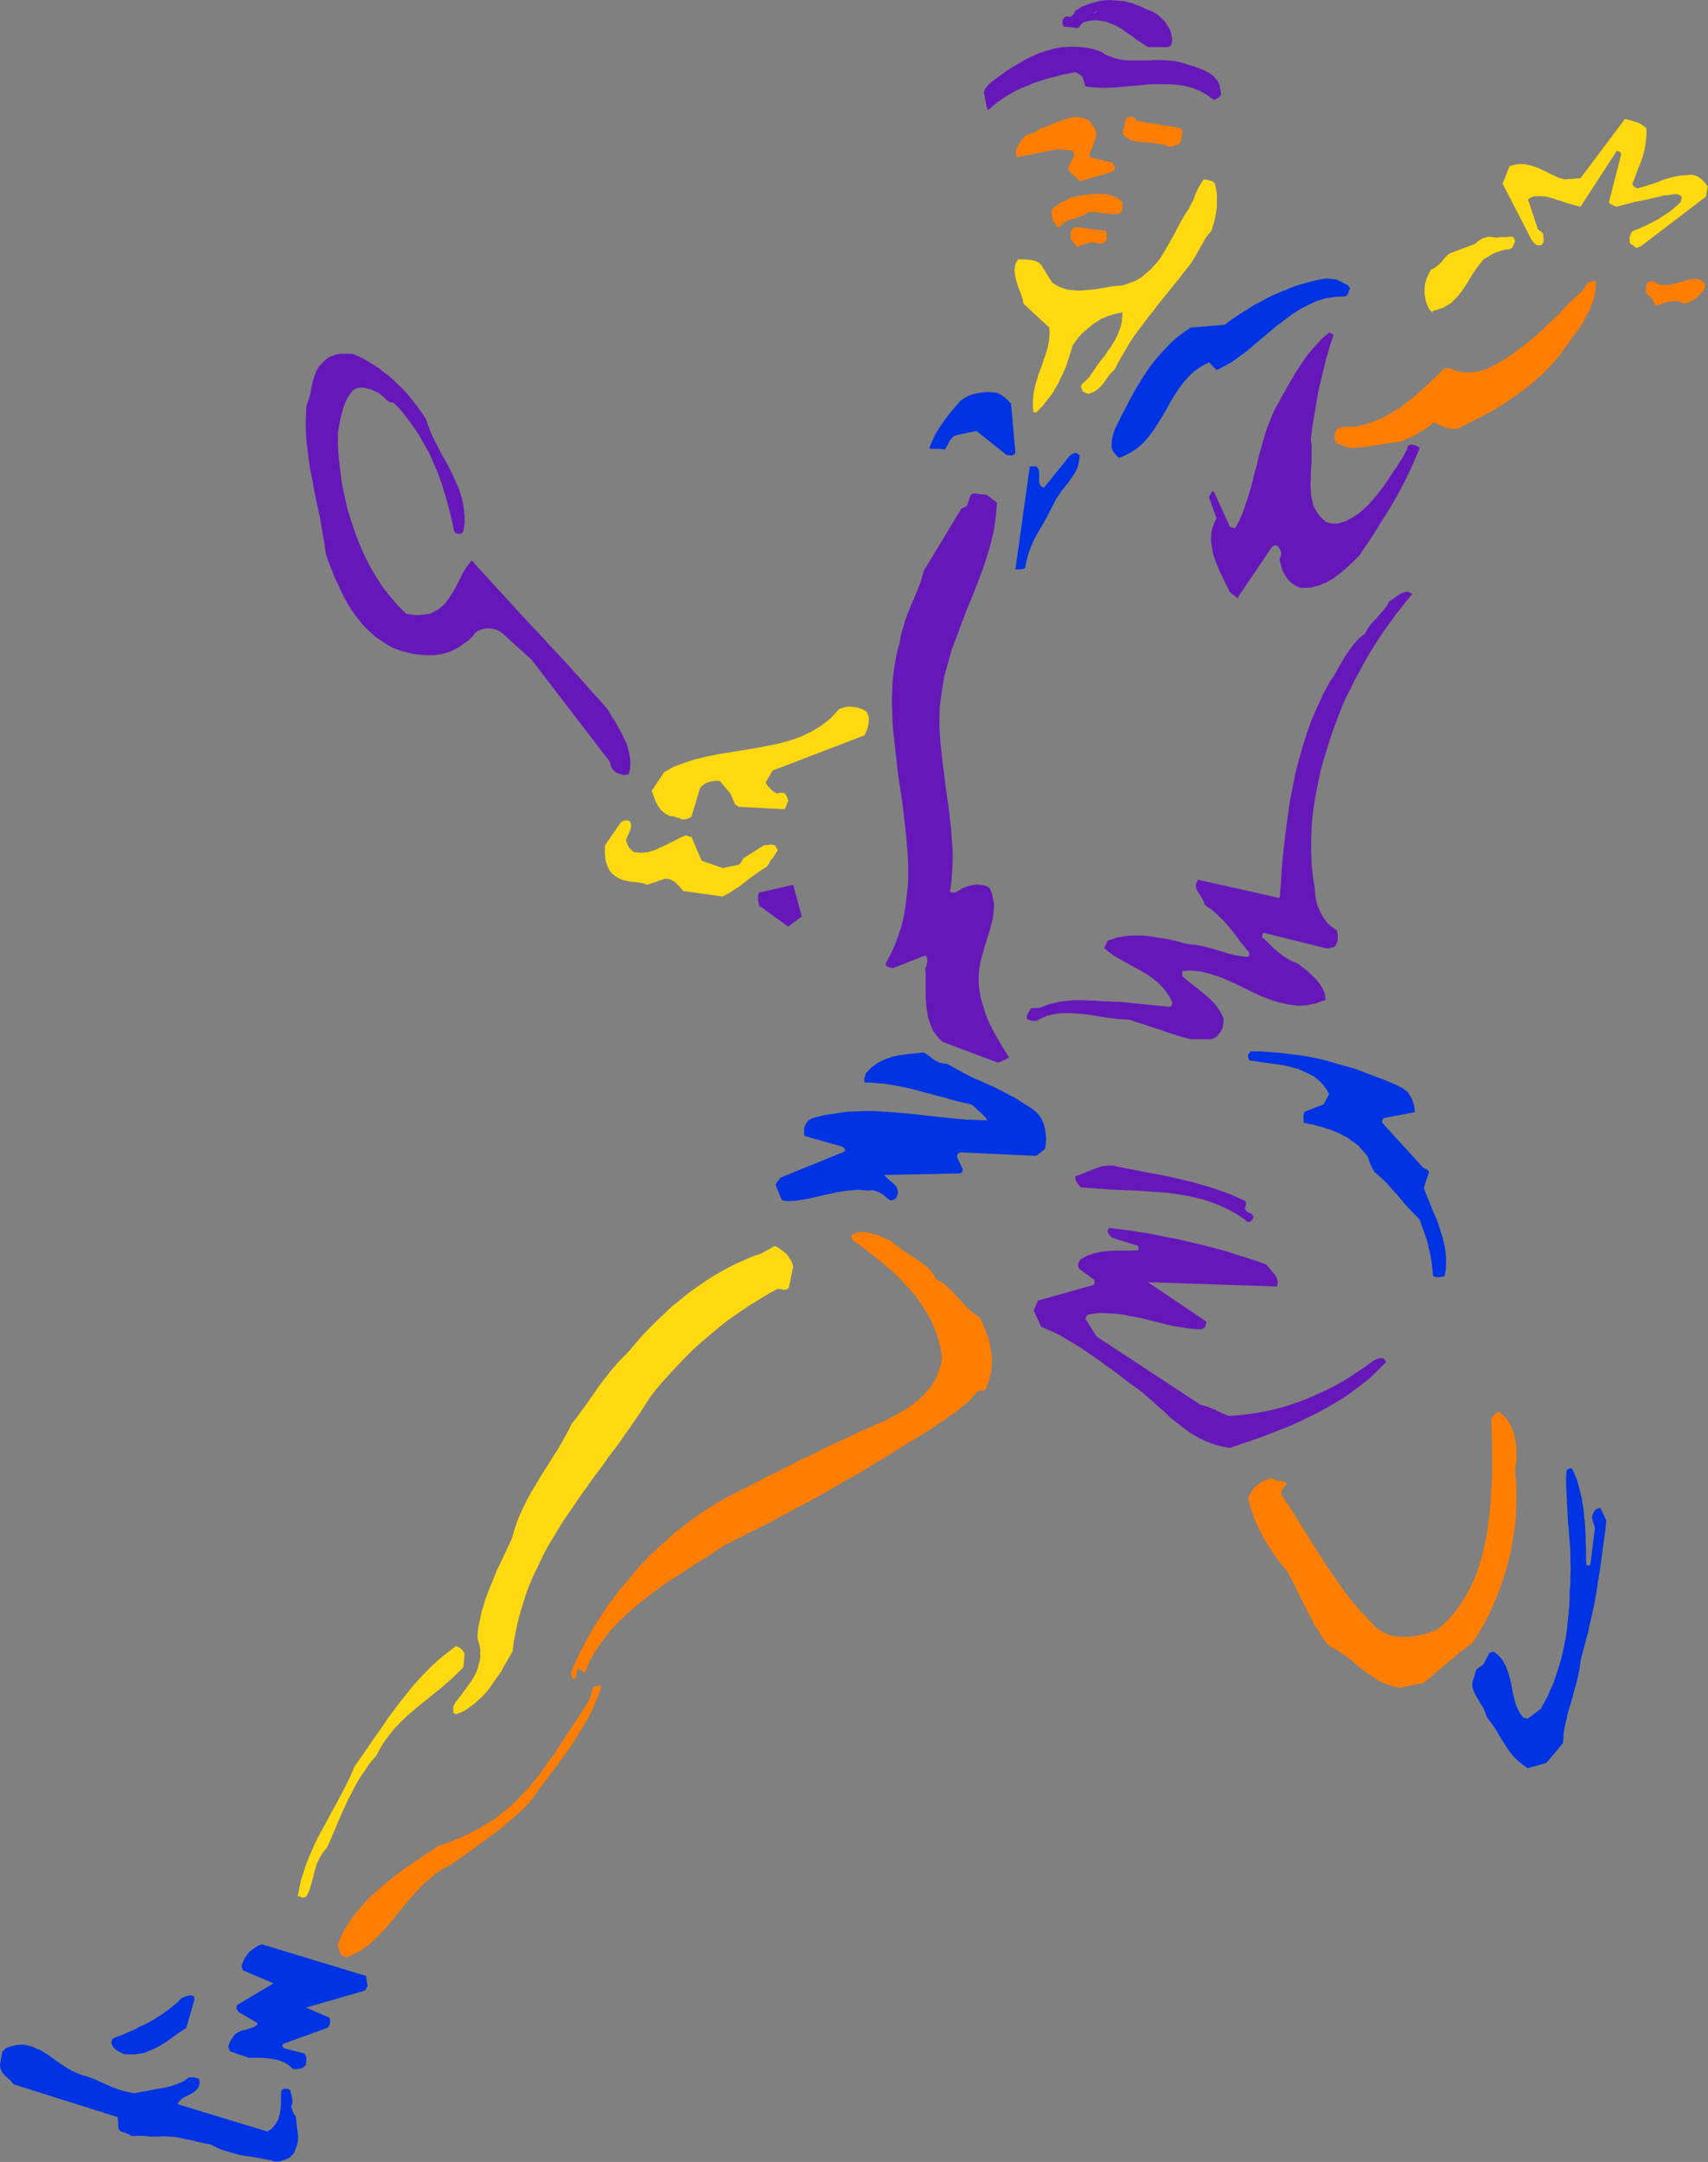<?xml version="1.0" encoding="UTF-8" standalone="no"?>
<svg
   xmlns:dc="http://purl.org/dc/elements/1.1/"
   xmlns:cc="http://creativecommons.org/ns#"
   xmlns:rdf="http://www.w3.org/1999/02/22-rdf-syntax-ns#"
   xmlns:svg="http://www.w3.org/2000/svg"
   xmlns="http://www.w3.org/2000/svg"
   xmlns:sodipodi="http://sodipodi.sourceforge.net/DTD/sodipodi-0.dtd"
   xmlns:inkscape="http://www.inkscape.org/namespaces/inkscape"
   version="1.0"
   width="111.303mm"
   height="140.818mm"
   id="svg75"
   sodipodi:docname="AD003180.WMF">
  <rect width="100%" height="100%" fill="#808080" stroke="none"/>
  <sodipodi:namedview
     pagecolor="#ffffff"
     bordercolor="#666666"
     borderopacity="1"
     objecttolerance="10"
     gridtolerance="10"
     guidetolerance="10"
     inkscape:pageopacity="0"
     inkscape:pageshadow="2"
     inkscape:window-width="640"
     inkscape:window-height="480"
     id="namedview77" />
  <defs
     id="defs3">
    <pattern
       id="WMFhbasepattern"
       patternUnits="userSpaceOnUse"
       width="6"
       height="6"
       x="0"
       y="0" />
  </defs>
  <path
     style="fill:#0033e3;fill-rule:evenodd;fill-opacity:1;stroke:none;"
     d="  M 67.872,532.128   L 68.64,532.128   L 69.312,531.936   L 69.984,531.744   L 70.656,531.456   L 71.328,531.168   L 71.808,530.688   L 72.288,530.208   L 72.576,529.632   L 73.056,528.384   L 73.344,527.328   L 73.44,526.272   L 73.344,525.216   L 73.248,524.256   L 73.056,523.2   L 72.96,522.144   L 72.864,520.992   L 72.384,520.416   L 72.096,519.744   L 71.904,519.168   L 71.712,518.592   L 71.904,518.112   L 72,517.632   L 72,517.248   L 72,516.768   L 71.904,516.288   L 71.808,515.808   L 71.616,515.232   L 71.52,514.656   L 71.424,514.56   L 71.232,514.368   L 70.848,514.272   L 70.464,514.176   L 70.08,514.176   L 69.792,514.272   L 69.504,514.464   L 69.312,514.656   L 69.216,516.096   L 69.216,517.536   L 69.12,519.072   L 68.928,520.416   L 68.544,521.76   L 67.872,522.912   L 67.008,523.968   L 65.856,524.736   L 43.776,518.016   L 44.16,517.248   L 44.832,516.672   L 45.504,516.192   L 46.368,515.808   L 47.136,515.424   L 47.904,514.944   L 48.576,514.272   L 49.056,513.504   L 49.056,513.12   L 49.152,512.736   L 49.152,512.256   L 48.96,511.776   L 48.384,511.584   L 47.808,511.392   L 47.136,511.392   L 46.56,511.392   L 45.216,512.352   L 43.68,513.024   L 42.048,513.6   L 40.32,513.984   L 38.496,514.272   L 36.672,514.656   L 34.848,514.944   L 33.12,515.328   L 31.2,514.944   L 29.376,514.464   L 27.84,513.888   L 26.304,513.216   L 24.768,512.544   L 23.328,511.872   L 21.792,511.296   L 20.16,510.816   L 18.912,510.336   L 17.664,509.76   L 16.512,509.088   L 15.456,508.416   L 14.304,507.648   L 13.248,506.88   L 12.192,506.112   L 11.136,505.44   L 10.08,504.768   L 8.928,504.288   L 7.872,503.808   L 6.72,503.52   L 5.472,503.328   L 4.224,503.424   L 2.88,503.712   L 1.44,504.192   L 1.248,504.384   L 1.152,504.576   L 0.864,504.768   L 0.576,505.056   L 0,508.32   L 0.096,509.184   L 0.384,509.856   L 0.768,510.432   L 1.248,511.008   L 1.824,511.488   L 2.4,511.968   L 2.88,512.544   L 3.36,513.12   L 28.992,521.184   L 29.184,523.776   L 29.28,524.256   L 29.568,524.544   L 29.952,524.832   L 30.432,524.928   L 31.008,525.12   L 31.488,525.312   L 32.064,525.6   L 32.448,525.888   L 33.408,525.792   L 34.272,525.792   L 35.232,525.792   L 36.192,525.888   L 37.152,525.984   L 38.112,525.984   L 39.072,525.984   L 40.128,525.888   L 41.664,525.984   L 43.2,526.08   L 44.64,526.368   L 45.984,526.656   L 47.424,526.944   L 48.864,527.328   L 50.304,527.616   L 51.84,527.904   L 52.8,528.384   L 53.76,528.864   L 54.72,529.248   L 55.68,529.536   L 56.64,529.824   L 57.6,530.112   L 58.656,530.4   L 59.616,530.592   L 60.672,530.784   L 61.632,530.88   L 62.688,531.072   L 63.744,531.264   L 64.8,531.456   L 65.76,531.648   L 66.816,531.84   L 67.872,532.128  z "
     id="path5" />
  <path
     style="fill:#0033e3;fill-rule:evenodd;fill-opacity:1;stroke:none;"
     d="  M 72.96,509.376   L 73.248,509.376   L 73.632,509.28   L 74.016,509.184   L 74.304,509.184   L 74.496,509.088   L 74.688,508.896   L 75.072,508.608   L 75.36,508.32   L 75.36,507.84   L 75.456,507.456   L 75.456,506.976   L 75.456,506.4   L 75.264,506.112   L 75.264,506.016   L 75.168,505.92   L 74.976,505.536   L 69.792,504.192   L 69.696,503.808   L 69.504,503.712   L 69.408,503.616   L 69.792,503.136   L 80.64,499.2   L 81.024,498.816   L 81.216,498.24   L 81.312,497.472   L 81.12,496.704   L 75.36,494.208   L 89.76,490.08   L 89.952,489.888   L 90.144,489.6   L 90.336,489.312   L 90.528,488.928   L 90.144,486.432   L 64.512,478.656   L 63.648,478.944   L 62.88,479.424   L 62.208,479.904   L 61.44,480.48   L 60.864,481.248   L 60.288,482.016   L 59.904,482.88   L 59.52,483.744   L 59.52,484.032   L 59.616,484.416   L 59.712,484.8   L 59.904,485.088   L 67.392,488.256   L 58.464,493.536   L 58.272,494.016   L 58.272,494.592   L 58.56,494.976   L 58.848,495.36   L 63.456,498.048   L 63.36,498.432   L 62.976,498.72   L 62.592,499.008   L 62.016,499.2   L 61.344,499.392   L 60.768,499.584   L 60.096,499.776   L 59.52,499.872   L 58.944,500.16   L 58.368,500.448   L 57.888,500.832   L 57.504,501.312   L 57.12,501.888   L 56.736,502.464   L 56.448,503.136   L 56.256,503.808   L 56.256,504.096   L 56.448,504.384   L 56.544,504.768   L 56.832,505.056   L 61.344,506.592   L 62.784,506.592   L 64.224,506.592   L 65.76,506.688   L 67.2,506.88   L 68.544,507.168   L 69.888,507.648   L 71.136,508.416   L 72.192,509.376   L 72.288,509.376   L 72.576,509.376   L 72.864,509.376   L 72.96,509.376  z "
     id="path7" />
  <path
     style="fill:#0033e3;fill-rule:evenodd;fill-opacity:1;stroke:none;"
     d="  M 31.104,505.728   L 33.216,505.728   L 35.328,505.44   L 37.248,504.672   L 39.072,503.808   L 40.8,502.752   L 42.528,501.504   L 44.16,500.352   L 45.888,499.2   L 47.904,492.192   L 47.808,491.616   L 47.616,491.328   L 47.232,491.232   L 46.752,491.232   L 46.176,491.328   L 45.696,491.52   L 45.12,491.712   L 44.64,492   L 43.68,492.96   L 42.624,493.824   L 41.664,494.592   L 40.608,495.36   L 39.648,496.032   L 38.592,496.704   L 37.536,497.376   L 36.48,497.952   L 35.328,498.528   L 34.272,499.008   L 33.216,499.584   L 32.064,500.064   L 31.008,500.544   L 29.856,501.024   L 28.8,501.408   L 27.648,501.888   L 27.648,502.08   L 27.552,502.368   L 27.456,502.752   L 27.456,503.136   L 27.648,503.52   L 27.936,504   L 28.32,504.384   L 28.8,504.768   L 29.28,505.056   L 29.856,505.344   L 30.432,505.632   L 31.104,505.728  z "
     id="path9" />
  <path
     style="fill:#ff7d00;fill-rule:evenodd;fill-opacity:1;stroke:none;"
     d="  M 85.248,481.92   L 87.168,481.056   L 88.992,480.096   L 90.72,478.848   L 92.256,477.504   L 93.792,475.968   L 95.232,474.336   L 96.672,472.704   L 98.016,470.976   L 99.456,469.248   L 100.896,467.52   L 102.336,465.888   L 103.872,464.256   L 105.504,462.816   L 107.136,461.376   L 108.96,460.128   L 110.976,459.072   L 112.32,458.112   L 113.568,457.248   L 114.816,456.384   L 116.064,455.52   L 117.216,454.656   L 118.368,453.792   L 119.616,452.928   L 120.768,452.064   L 121.92,451.2   L 123.072,450.336   L 124.32,449.376   L 125.472,448.32   L 126.624,447.36   L 127.872,446.208   L 129.024,445.152   L 130.272,443.904   L 131.616,442.08   L 132.864,440.352   L 134.208,438.624   L 135.456,436.896   L 136.8,435.168   L 138.048,433.44   L 139.296,431.712   L 140.544,429.984   L 141.696,428.256   L 142.752,426.432   L 143.808,424.704   L 144.864,422.88   L 145.824,420.96   L 146.688,419.04   L 147.456,417.12   L 148.128,415.104   L 147.648,414.912   L 147.072,415.008   L 146.592,415.2   L 146.112,415.488   L 145.056,418.656   L 143.712,420.768   L 142.368,422.88   L 140.928,424.992   L 139.488,427.2   L 138.048,429.408   L 136.608,431.712   L 134.976,433.824   L 133.44,436.032   L 131.808,438.144   L 130.08,440.16   L 128.256,442.176   L 126.432,444   L 124.416,445.728   L 122.4,447.36   L 120.192,448.8   L 117.984,450.144   L 116.832,450.72   L 115.68,451.296   L 114.432,451.872   L 113.28,452.448   L 112.128,452.928   L 110.88,453.408   L 109.632,453.888   L 108.384,454.176   L 106.656,455.328   L 104.832,456.48   L 103.008,457.728   L 101.184,458.976   L 99.264,460.32   L 97.44,461.664   L 95.616,463.104   L 93.792,464.64   L 92.064,466.176   L 90.432,467.712   L 88.896,469.44   L 87.456,471.168   L 86.208,472.896   L 85.056,474.72   L 84,476.64   L 83.232,478.656   L 83.328,479.232   L 83.424,479.616   L 83.52,480.096   L 83.712,480.384   L 83.808,480.768   L 84,481.056   L 84.192,481.344   L 84.384,481.632   L 84.576,481.632   L 84.768,481.632   L 84.96,481.728   L 85.248,481.92  z "
     id="path11" />
  <path
     style="fill:#ffd90f;fill-rule:evenodd;fill-opacity:1;stroke:none;"
     d="  M 74.304,467.136   L 74.496,467.136   L 74.784,467.136   L 75.168,467.04   L 75.456,466.848   L 76.128,465.504   L 76.608,463.968   L 77.088,462.336   L 77.472,460.704   L 77.952,459.072   L 78.624,457.536   L 79.488,456.096   L 80.544,454.848   L 81.216,453.312   L 81.888,451.776   L 82.56,450.24   L 83.136,448.8   L 83.808,447.264   L 84.48,445.728   L 85.152,444.288   L 85.824,442.848   L 86.592,441.408   L 87.264,440.064   L 88.032,438.624   L 88.896,437.28   L 89.76,436.032   L 90.624,434.688   L 91.584,433.44   L 92.64,432.288   L 93.6,430.464   L 94.656,428.736   L 95.808,427.2   L 97.056,425.664   L 98.4,424.224   L 99.744,422.88   L 101.184,421.632   L 102.624,420.384   L 104.16,419.136   L 105.6,417.984   L 107.136,416.736   L 108.576,415.584   L 110.016,414.336   L 111.456,413.088   L 112.8,411.744   L 114.144,410.4   L 114.432,407.136   L 114.144,406.656   L 113.76,406.08   L 113.184,405.6   L 112.32,405.216   L 110.304,406.752   L 108.384,408.288   L 106.56,409.92   L 104.832,411.648   L 103.2,413.376   L 101.568,415.2   L 100.032,417.12   L 98.592,418.944   L 97.056,420.96   L 95.616,422.88   L 94.272,424.896   L 92.928,426.816   L 91.488,428.832   L 90.144,430.848   L 88.8,432.768   L 87.36,434.784   L 86.496,436.8   L 85.536,438.816   L 84.576,440.736   L 83.52,442.752   L 82.464,444.672   L 81.408,446.592   L 80.352,448.608   L 79.296,450.528   L 78.24,452.448   L 77.28,454.464   L 76.416,456.48   L 75.552,458.496   L 74.88,460.512   L 74.208,462.624   L 73.728,464.736   L 73.344,466.848   L 73.536,466.848   L 73.824,466.848   L 74.016,466.944   L 74.304,467.136  z "
     id="path13" />
  <path
     style="fill:#0033e3;fill-rule:evenodd;fill-opacity:1;stroke:none;"
     d="  M 376.992,435.072   L 380.832,434.016   L 384.96,429.12   L 385.056,427.872   L 385.152,426.528   L 385.344,425.28   L 385.632,424.032   L 385.92,422.784   L 386.208,421.44   L 386.592,420.192   L 386.976,418.944   L 387.36,417.696   L 387.648,416.352   L 388.032,415.104   L 388.416,413.76   L 388.704,412.416   L 388.992,411.072   L 389.184,409.728   L 389.376,408.384   L 389.952,406.272   L 390.528,404.064   L 391.104,401.952   L 391.584,399.744   L 392.064,397.632   L 392.544,395.52   L 392.928,393.408   L 393.312,391.2   L 393.6,389.088   L 393.984,386.976   L 394.272,384.864   L 394.56,382.752   L 394.848,380.64   L 395.136,378.528   L 395.424,376.416   L 395.616,374.304   L 394.176,371.232   L 393.312,371.424   L 392.736,371.904   L 392.352,372.672   L 392.064,373.632   L 392.832,376.128   L 391.776,384.576   L 391.68,385.152   L 391.488,385.44   L 391.2,385.44   L 390.72,385.248   L 390.624,383.808   L 390.624,382.272   L 390.624,380.832   L 390.528,379.296   L 390.528,377.76   L 390.432,376.224   L 390.336,374.688   L 390.144,373.152   L 390.048,371.712   L 389.76,370.176   L 389.568,368.736   L 389.184,367.2   L 388.8,365.76   L 388.416,364.32   L 387.84,362.976   L 387.264,361.632   L 386.88,361.44   L 386.496,361.536   L 386.112,361.728   L 385.824,362.016   L 385.728,363.84   L 385.728,365.664   L 385.824,367.584   L 385.92,369.408   L 386.016,371.232   L 386.112,373.056   L 386.208,374.976   L 386.4,376.8   L 386.496,378.624   L 386.688,380.544   L 386.784,382.368   L 386.784,384.288   L 386.88,386.112   L 386.784,387.936   L 386.784,389.856   L 386.592,391.68   L 386.592,393.6   L 386.496,395.52   L 386.304,397.44   L 386.112,399.36   L 385.92,401.28   L 385.632,403.2   L 385.248,405.12   L 384.864,406.944   L 384.384,408.864   L 383.808,410.688   L 383.232,412.416   L 382.656,414.24   L 381.888,415.872   L 381.216,417.504   L 380.352,419.136   L 379.488,420.672   L 376.32,423.072   L 376.032,423.072   L 375.744,422.976   L 375.36,422.88   L 374.976,422.592   L 374.4,421.824   L 373.92,420.864   L 373.44,419.904   L 373.152,418.944   L 372.864,417.792   L 372.576,416.736   L 372.384,415.584   L 372.192,414.432   L 371.904,413.28   L 371.616,412.224   L 371.232,411.072   L 370.848,410.112   L 370.272,409.056   L 369.696,408.192   L 368.928,407.424   L 367.968,406.656   L 367.584,406.656   L 367.296,406.752   L 367.008,406.848   L 366.72,407.136   L 365.376,409.728   L 364.992,410.016   L 364.608,410.304   L 364.128,410.592   L 363.648,410.976   L 362.592,414.336   L 362.688,415.488   L 363.072,416.544   L 363.552,417.504   L 364.128,418.464   L 364.704,419.424   L 365.28,420.384   L 365.76,421.44   L 366.144,422.592   L 367.488,424.416   L 368.64,426.144   L 369.696,427.968   L 370.752,429.6   L 371.808,431.232   L 373.056,432.672   L 374.496,434.016   L 376.224,435.264   L 376.32,435.264   L 376.608,435.168   L 376.896,435.072   L 376.992,435.072  z "
     id="path15" />
  <path
     style="fill:#ffd90f;fill-rule:evenodd;fill-opacity:1;stroke:none;"
     d="  M 112.32,422.016   L 113.568,421.536   L 114.72,420.96   L 115.776,420.192   L 116.832,419.424   L 117.792,418.56   L 118.752,417.696   L 119.616,416.736   L 120.48,415.68   L 121.248,414.624   L 122.016,413.472   L 122.784,412.416   L 123.552,411.264   L 124.224,410.016   L 124.896,408.864   L 125.568,407.712   L 126.24,406.56   L 126.528,404.16   L 127.008,401.76   L 127.488,399.456   L 128.064,397.248   L 128.736,395.04   L 129.408,392.832   L 130.176,390.72   L 131.04,388.608   L 132,386.592   L 132.96,384.576   L 133.92,382.56   L 134.976,380.64   L 136.128,378.72   L 137.28,376.8   L 138.432,374.88   L 139.68,373.056   L 140.928,371.232   L 142.176,369.408   L 143.424,367.584   L 144.768,365.76   L 146.016,363.936   L 147.36,362.208   L 148.704,360.384   L 149.952,358.56   L 151.296,356.832   L 152.64,355.008   L 153.888,353.184   L 155.136,351.456   L 156.384,349.632   L 157.632,347.808   L 158.88,345.888   L 160.032,344.064   L 161.664,341.952   L 163.392,339.936   L 165.12,338.016   L 166.944,336.096   L 168.768,334.176   L 170.592,332.352   L 172.512,330.624   L 174.528,328.896   L 176.448,327.264   L 178.464,325.632   L 180.576,324.096   L 182.688,322.656   L 184.8,321.216   L 187.008,319.872   L 189.216,318.528   L 191.52,317.28   L 192.384,317.376   L 193.056,317.568   L 193.728,317.472   L 194.304,316.992   L 195.36,311.808   L 195.168,311.04   L 194.784,310.272   L 194.304,309.504   L 193.824,308.832   L 193.152,308.256   L 192.384,307.68   L 191.616,307.104   L 190.848,306.72   L 187.584,308.544   L 185.088,309.408   L 182.688,310.464   L 180.384,311.52   L 178.08,312.768   L 175.872,314.016   L 173.664,315.456   L 171.552,316.896   L 169.44,318.432   L 167.424,320.064   L 165.408,321.696   L 163.488,323.52   L 161.568,325.344   L 159.744,327.168   L 157.92,329.088   L 156.192,331.104   L 154.464,333.12   L 153.408,334.176   L 152.352,335.232   L 151.392,336.384   L 150.432,337.44   L 149.568,338.592   L 148.704,339.648   L 147.84,340.8   L 147.072,341.856   L 146.304,343.008   L 145.536,344.064   L 144.768,345.216   L 144,346.272   L 143.232,347.328   L 142.464,348.384   L 141.696,349.44   L 140.832,350.4   L 139.968,352.224   L 139.008,353.952   L 138.048,355.68   L 136.992,357.408   L 135.936,359.04   L 134.88,360.768   L 133.824,362.4   L 132.768,364.128   L 131.808,365.76   L 130.752,367.488   L 129.792,369.216   L 128.928,371.04   L 128.064,372.864   L 127.296,374.784   L 126.624,376.8   L 126.048,378.816   L 125.376,380.256   L 124.704,381.696   L 124.032,383.136   L 123.36,384.576   L 122.592,386.112   L 121.92,387.648   L 121.344,389.184   L 120.672,390.72   L 120.096,392.256   L 119.52,393.792   L 119.04,395.424   L 118.56,396.96   L 118.272,398.496   L 117.888,400.128   L 117.696,401.664   L 117.6,403.2   L 117.984,404.544   L 118.272,405.888   L 118.272,407.136   L 118.272,408.288   L 117.984,409.44   L 117.696,410.592   L 117.312,411.648   L 116.832,412.608   L 116.256,413.568   L 115.584,414.528   L 114.912,415.488   L 114.24,416.352   L 113.568,417.312   L 112.896,418.176   L 112.224,419.04   L 111.648,420   L 111.648,420.384   L 111.648,420.768   L 111.648,421.248   L 111.648,421.728   L 111.744,421.728   L 112.032,421.824   L 112.224,422.016   L 112.32,422.016  z "
     id="path17" />
  <path
     style="fill:#ff7d00;fill-rule:evenodd;fill-opacity:1;stroke:none;"
     d="  M 344.736,415.488   L 350.592,414.336   L 359.808,406.56   L 362.592,404.544   L 364.032,402.336   L 365.376,400.032   L 366.624,397.632   L 367.776,395.136   L 368.832,392.64   L 369.792,390.048   L 370.656,387.456   L 371.424,384.672   L 372.096,381.984   L 372.576,379.2   L 373.056,376.416   L 373.344,373.536   L 373.44,370.656   L 373.536,367.776   L 373.44,364.896   L 373.152,362.016   L 373.44,360   L 373.536,357.792   L 373.44,355.68   L 373.056,353.664   L 372.48,351.744   L 371.616,350.016   L 370.56,348.672   L 369.216,347.616   L 368.64,347.712   L 368.256,348.096   L 367.776,348.576   L 367.296,349.248   L 367.392,352.608   L 367.488,356.064   L 367.488,359.616   L 367.488,363.168   L 367.296,366.816   L 367.104,370.368   L 366.72,373.92   L 366.24,377.472   L 365.568,380.832   L 364.704,384.192   L 363.648,387.456   L 362.304,390.528   L 360.672,393.504   L 358.848,396.192   L 356.64,398.784   L 354.144,401.088   L 352.224,401.856   L 350.208,402.432   L 348.192,402.816   L 346.176,403.008   L 344.16,402.912   L 342.24,402.528   L 340.512,401.76   L 338.976,400.704   L 337.056,398.688   L 335.136,396.672   L 333.408,394.656   L 331.776,392.64   L 330.24,390.528   L 328.8,388.416   L 327.36,386.4   L 326.016,384.288   L 324.672,382.176   L 323.328,380.16   L 322.08,378.048   L 320.736,375.936   L 319.488,373.92   L 318.24,371.904   L 316.896,369.888   L 315.552,367.872   L 315.648,367.104   L 315.936,366.528   L 316.416,365.856   L 316.896,365.28   L 316.608,364.896   L 316.224,364.704   L 315.744,364.608   L 315.168,364.608   L 314.592,364.512   L 314.112,364.416   L 313.632,364.128   L 313.248,363.744   L 312.288,364.128   L 311.328,364.512   L 310.464,364.992   L 309.696,365.568   L 308.928,366.24   L 308.352,367.008   L 307.776,367.968   L 307.392,369.12   L 307.776,370.368   L 308.16,371.616   L 308.544,372.768   L 309.024,374.016   L 309.504,375.168   L 310.08,376.32   L 310.656,377.472   L 311.232,378.624   L 311.904,379.68   L 312.576,380.832   L 313.248,381.792   L 313.92,382.848   L 314.592,383.808   L 315.36,384.768   L 316.128,385.728   L 316.896,386.592   L 317.568,387.744   L 318.144,388.992   L 318.816,390.144   L 319.392,391.392   L 319.968,392.64   L 320.544,393.792   L 321.216,395.04   L 321.792,396.192   L 322.368,397.344   L 323.04,398.592   L 323.616,399.744   L 324.288,400.8   L 325.056,401.952   L 325.728,403.104   L 326.496,404.16   L 327.36,405.216   L 328.512,405.792   L 329.568,406.368   L 330.528,407.04   L 331.488,407.712   L 332.544,408.48   L 333.504,409.344   L 334.464,410.112   L 335.424,410.88   L 336.384,411.648   L 337.44,412.416   L 338.496,413.088   L 339.552,413.76   L 340.8,414.336   L 342.048,414.816   L 343.296,415.2   L 344.736,415.488  z "
     id="path19" />
  <path
     style="fill:#ff7d00;fill-rule:evenodd;fill-opacity:1;stroke:none;"
     d="  M 141.792,412.992   L 141.984,412.512   L 141.984,412.128   L 141.984,411.648   L 142.176,410.976   L 142.752,410.88   L 143.232,411.168   L 143.52,411.552   L 144,411.936   L 145.152,409.152   L 146.592,406.56   L 148.32,404.064   L 150.144,401.664   L 152.16,399.456   L 154.368,397.344   L 156.672,395.328   L 159.072,393.408   L 161.472,391.584   L 163.968,389.76   L 166.56,388.128   L 169.056,386.496   L 171.552,384.864   L 174.048,383.328   L 176.352,381.792   L 178.656,380.256   L 182.016,378.624   L 185.376,376.896   L 188.64,375.264   L 191.904,373.536   L 195.168,371.808   L 198.336,370.08   L 201.6,368.352   L 204.768,366.528   L 207.84,364.704   L 211.008,362.976   L 214.08,361.152   L 217.152,359.232   L 220.224,357.408   L 223.296,355.488   L 226.272,353.664   L 229.344,351.744   L 230.976,350.592   L 232.608,349.536   L 234.144,348.48   L 235.584,347.424   L 237.024,346.272   L 238.464,345.12   L 239.712,343.776   L 240.96,342.336   L 241.344,342.336   L 241.824,342.336   L 242.208,342.336   L 242.688,342.048   L 243.168,340.992   L 243.552,339.936   L 243.84,338.88   L 244.128,337.728   L 244.224,336.672   L 244.32,335.52   L 244.32,334.368   L 244.224,333.312   L 244.032,332.16   L 243.84,331.008   L 243.552,329.856   L 243.168,328.704   L 242.784,327.552   L 242.304,326.496   L 241.824,325.344   L 241.248,324.288   L 239.712,323.232   L 238.368,322.08   L 237.12,320.736   L 235.872,319.392   L 234.624,318.048   L 233.376,316.8   L 232.128,315.744   L 230.688,314.976   L 229.728,313.44   L 228.576,312.096   L 227.136,310.944   L 225.6,309.888   L 223.968,308.832   L 222.336,307.776   L 220.8,306.624   L 219.264,305.376   L 218.016,304.896   L 216.768,304.32   L 215.424,303.84   L 214.176,303.552   L 212.928,303.264   L 211.776,303.264   L 210.72,303.552   L 209.76,304.032   L 209.76,304.32   L 209.76,304.704   L 209.856,305.088   L 210.048,305.376   L 211.872,306.624   L 213.6,307.968   L 215.424,309.408   L 217.248,310.848   L 219.072,312.384   L 220.8,313.92   L 222.432,315.648   L 224.064,317.376   L 225.6,319.2   L 226.944,321.12   L 228.192,323.04   L 229.344,325.152   L 230.304,327.264   L 231.072,329.568   L 231.648,331.872   L 232.032,334.272   L 231.744,335.904   L 231.264,337.44   L 230.688,338.88   L 230.016,340.224   L 229.152,341.472   L 228.192,342.624   L 227.232,343.68   L 226.08,344.736   L 224.928,345.6   L 223.776,346.464   L 222.528,347.232   L 221.376,347.904   L 220.128,348.576   L 218.976,349.248   L 217.824,349.824   L 216.672,350.304   L 214.464,351.264   L 212.256,352.224   L 210.144,353.184   L 208.032,354.24   L 205.824,355.2   L 203.808,356.16   L 201.696,357.216   L 199.584,358.272   L 197.472,359.232   L 195.456,360.288   L 193.344,361.344   L 191.328,362.4   L 189.216,363.36   L 187.2,364.416   L 185.184,365.472   L 183.072,366.528   L 179.616,368.256   L 176.16,370.272   L 172.8,372.384   L 169.632,374.688   L 166.464,377.088   L 163.488,379.776   L 160.512,382.464   L 157.728,385.344   L 155.136,388.416   L 152.544,391.488   L 150.144,394.656   L 147.936,397.92   L 145.824,401.28   L 143.904,404.736   L 142.176,408.192   L 140.64,411.648   L 140.64,412.032   L 140.736,412.416   L 140.832,412.896   L 141.12,413.376   L 141.216,413.28   L 141.504,413.184   L 141.696,413.088   L 141.792,412.992  z "
     id="path21" />
  <path
     style="fill:#6617ba;fill-rule:evenodd;fill-opacity:1;stroke:none;"
     d="  M 302.88,356.448   L 305.376,355.584   L 307.968,354.72   L 310.464,353.856   L 312.96,352.896   L 315.36,351.936   L 317.856,350.976   L 320.16,349.92   L 322.56,348.768   L 324.864,347.616   L 327.072,346.368   L 329.28,345.12   L 331.392,343.776   L 333.408,342.336   L 335.328,340.896   L 337.248,339.36   L 338.976,337.728   L 341.376,335.328   L 341.184,334.848   L 340.896,334.56   L 340.512,334.368   L 340.128,334.368   L 339.648,334.368   L 339.168,334.56   L 338.688,334.752   L 338.304,334.944   L 336.384,336.384   L 334.464,337.632   L 332.448,338.976   L 330.432,340.224   L 328.32,341.376   L 326.208,342.432   L 324.096,343.392   L 321.888,344.352   L 319.584,345.216   L 317.376,345.984   L 314.976,346.656   L 312.672,347.232   L 310.176,347.712   L 307.776,348.096   L 305.28,348.384   L 302.688,348.576   L 301.728,348.192   L 300.864,347.808   L 300,347.424   L 299.232,347.04   L 298.464,346.752   L 297.6,346.368   L 296.736,346.08   L 295.776,345.888   L 270.048,328.992   L 267.36,324.672   L 267.456,324.384   L 267.552,324.096   L 267.744,323.808   L 268.032,323.616   L 269.76,323.328   L 271.488,323.232   L 273.216,323.328   L 274.944,323.424   L 276.672,323.616   L 278.4,324   L 280.128,324.288   L 281.856,324.672   L 283.584,325.152   L 285.312,325.536   L 287.136,326.016   L 288.864,326.4   L 290.592,326.688   L 292.32,326.976   L 294.048,327.168   L 295.776,327.264   L 296.352,327.072   L 296.832,326.592   L 297.024,326.016   L 297.12,325.344   L 282.72,315.648   L 314.496,316.704   L 314.688,315.936   L 314.688,315.264   L 314.4,314.496   L 314.016,313.824   L 313.44,313.152   L 312.864,312.48   L 312.384,311.904   L 311.904,311.328   L 309.6,310.464   L 307.2,309.696   L 304.8,308.928   L 302.4,308.16   L 300,307.488   L 297.504,306.816   L 295.104,306.24   L 292.608,305.664   L 290.208,305.088   L 287.712,304.608   L 285.312,304.128   L 282.816,303.648   L 280.416,303.264   L 278.016,302.88   L 275.616,302.592   L 273.216,302.304   L 273.12,302.4   L 272.928,302.592   L 272.832,302.976   L 272.832,303.36   L 273.024,303.744   L 273.312,304.128   L 273.6,304.416   L 273.888,304.704   L 280.32,306.72   L 280.32,306.816   L 280.416,307.104   L 280.416,307.392   L 280.32,307.776   L 278.496,307.872   L 276.672,307.872   L 274.848,307.872   L 273.024,307.968   L 271.2,308.16   L 269.376,308.544   L 267.744,309.12   L 266.208,309.984   L 265.824,310.464   L 265.536,311.136   L 265.536,311.808   L 265.824,312.384   L 269.376,314.976   L 269.568,315.264   L 269.568,315.648   L 269.568,316.032   L 269.376,316.32   L 255.648,320.16   L 254.592,322.656   L 256.416,326.592   L 258.144,327.36   L 259.872,328.128   L 261.504,328.992   L 263.136,329.952   L 264.768,330.912   L 266.304,331.872   L 267.84,332.928   L 269.376,333.984   L 270.912,335.04   L 272.448,336.192   L 273.984,337.248   L 275.52,338.4   L 276.96,339.552   L 278.496,340.704   L 280.128,341.856   L 281.664,343.008   L 282.912,344.16   L 284.16,345.216   L 285.408,346.368   L 286.656,347.424   L 287.808,348.576   L 289.056,349.632   L 290.304,350.592   L 291.552,351.552   L 292.8,352.512   L 294.048,353.28   L 295.392,354.048   L 296.832,354.72   L 298.272,355.296   L 299.712,355.776   L 301.248,356.16   L 302.88,356.448  z "
     id="path23" />
  <path
     style="fill:#0033e3;fill-rule:evenodd;fill-opacity:1;stroke:none;"
     d="  M 353.76,314.4   L 354.24,314.4   L 354.624,314.4   L 355.104,314.304   L 355.776,314.208   L 356.064,312.768   L 356.16,311.328   L 356.16,309.984   L 356.064,308.544   L 355.872,307.2   L 355.584,305.856   L 355.296,304.512   L 354.816,303.168   L 354.432,301.824   L 353.952,300.48   L 353.376,299.136   L 352.8,297.888   L 352.32,296.544   L 351.744,295.2   L 351.168,293.76   L 350.688,292.416   L 351.936,288.576   L 351.744,288.192   L 351.456,287.904   L 351.072,287.712   L 350.592,287.52   L 340.416,276.384   L 340.416,276   L 340.512,275.712   L 340.608,275.424   L 340.896,275.232   L 348.48,273.792   L 348.384,273.024   L 348.288,272.16   L 348,271.296   L 347.712,270.432   L 347.232,269.664   L 346.752,268.896   L 346.08,268.32   L 345.408,267.84   L 343.2,266.784   L 340.896,265.824   L 338.592,264.96   L 336.288,264.096   L 334.08,263.232   L 331.776,262.56   L 329.376,261.888   L 327.072,261.216   L 324.768,260.64   L 322.368,260.16   L 320.064,259.776   L 317.664,259.488   L 315.264,259.2   L 312.864,259.008   L 310.464,258.816   L 308.064,258.816   L 307.68,259.2   L 307.392,259.68   L 307.392,260.352   L 307.68,261.024   L 308.928,261.216   L 310.176,261.408   L 311.52,261.6   L 312.96,261.792   L 314.304,261.984   L 315.744,262.176   L 317.184,262.464   L 318.528,262.848   L 319.968,263.232   L 321.216,263.808   L 322.464,264.384   L 323.712,265.056   L 324.768,265.92   L 325.728,266.88   L 326.592,268.032   L 327.36,269.28   L 326.016,271.872   L 321.504,273.6   L 321.12,274.08   L 321.024,274.656   L 321.024,275.52   L 321.12,276.384   L 322.272,276.672   L 323.424,276.864   L 324.48,277.152   L 325.632,277.44   L 326.688,277.824   L 327.744,278.112   L 328.8,278.592   L 329.856,278.976   L 330.816,279.552   L 331.872,280.032   L 332.736,280.704   L 333.696,281.376   L 334.56,282.048   L 335.328,282.912   L 336.096,283.776   L 336.864,284.736   L 337.056,285.312   L 337.248,285.888   L 337.44,286.368   L 337.632,286.848   L 337.824,287.232   L 338.016,287.712   L 338.304,288.096   L 338.592,288.576   L 340.032,289.824   L 341.472,291.168   L 342.72,292.608   L 344.064,294.048   L 345.312,295.584   L 346.656,297.12   L 348.096,298.656   L 349.632,300.192   L 350.304,302.112   L 350.976,303.936   L 351.552,305.664   L 351.936,307.392   L 352.32,309.12   L 352.608,310.752   L 352.8,312.48   L 352.992,314.208   L 353.088,314.208   L 353.28,314.208   L 353.472,314.304   L 353.76,314.4  z "
     id="path25" />
  <path
     style="fill:#6617ba;fill-rule:evenodd;fill-opacity:1;stroke:none;"
     d="  M 307.392,300.864   L 307.872,300.768   L 308.256,300.48   L 308.544,300.096   L 308.736,299.52   L 308.352,298.848   L 307.68,298.56   L 307.104,298.272   L 306.624,297.6   L 306.72,297.12   L 306.816,296.736   L 306.912,296.256   L 306.72,295.68   L 305.088,294.912   L 303.36,294.144   L 301.536,293.472   L 299.712,292.8   L 297.888,292.224   L 295.872,291.648   L 293.952,291.072   L 291.936,290.592   L 289.92,290.112   L 287.904,289.632   L 285.888,289.248   L 283.776,288.864   L 281.76,288.48   L 279.744,288.096   L 277.728,287.712   L 275.808,287.328   L 274.272,286.944   L 272.736,286.944   L 271.296,287.136   L 269.952,287.616   L 268.608,288.096   L 267.264,288.672   L 266.112,289.152   L 264.864,289.536   L 264.864,290.304   L 265.152,290.976   L 265.632,291.648   L 266.208,292.32   L 268.896,292.512   L 271.584,292.704   L 274.272,292.896   L 276.96,292.992   L 279.744,293.088   L 282.432,293.28   L 285.12,293.472   L 287.808,293.664   L 290.496,294.048   L 293.088,294.528   L 295.68,295.104   L 298.176,295.872   L 300.576,296.832   L 302.976,297.984   L 305.28,299.328   L 307.392,300.864  z "
     id="path27" />
  <path
     style="fill:#0033e3;fill-rule:evenodd;fill-opacity:1;stroke:none;"
     d="  M 193.44,295.68   L 194.688,295.68   L 196.032,295.584   L 197.28,295.392   L 198.528,295.2   L 199.776,294.912   L 201.12,294.624   L 202.368,294.336   L 203.616,294.048   L 204.96,293.76   L 206.208,293.472   L 207.456,293.28   L 208.8,293.088   L 210.048,292.992   L 211.392,292.896   L 212.64,292.992   L 213.984,293.088   L 214.848,292.992   L 215.616,293.184   L 216.288,293.376   L 216.96,293.76   L 217.536,294.144   L 218.112,294.624   L 218.688,295.104   L 219.264,295.488   L 219.552,295.488   L 219.936,295.392   L 220.224,295.296   L 220.512,295.104   L 220.704,294.912   L 220.896,294.528   L 220.992,294.24   L 221.184,293.76   L 221.088,292.992   L 220.896,292.32   L 220.416,291.744   L 219.936,291.264   L 219.36,290.784   L 218.784,290.304   L 218.208,289.728   L 217.728,289.248   L 236.544,288.864   L 236.64,288.768   L 236.832,288.672   L 237.024,288.384   L 237.12,287.904   L 235.68,284.736   L 235.776,284.352   L 235.872,284.064   L 236.16,283.872   L 236.544,283.68   L 255.264,284.544   L 257.376,282.816   L 257.568,281.664   L 257.664,280.416   L 257.568,279.168   L 257.376,277.92   L 257.088,276.768   L 256.608,275.616   L 256.032,274.656   L 255.264,273.792   L 253.92,272.736   L 252.48,271.872   L 251.136,271.008   L 249.792,270.144   L 248.448,269.472   L 247.008,268.704   L 245.664,268.032   L 244.32,267.36   L 242.88,266.784   L 241.536,266.112   L 240.096,265.536   L 238.752,264.864   L 237.408,264.192   L 236.064,263.424   L 234.624,262.656   L 233.28,261.888   L 232.32,261.792   L 231.456,261.6   L 230.784,261.312   L 230.112,260.928   L 229.536,260.544   L 228.96,260.064   L 228.288,259.584   L 227.52,259.104   L 225.6,259.296   L 223.584,259.488   L 221.568,259.776   L 219.648,260.16   L 217.824,260.832   L 216.096,261.696   L 214.56,262.848   L 213.216,264.288   L 213.12,264.768   L 212.928,265.344   L 212.832,265.92   L 212.928,266.496   L 214.56,266.496   L 216.192,266.688   L 217.824,266.784   L 219.456,267.072   L 221.088,267.36   L 222.72,267.648   L 224.352,268.032   L 225.888,268.416   L 227.52,268.896   L 229.152,269.28   L 230.784,269.76   L 232.416,270.144   L 234.048,270.624   L 235.776,271.104   L 237.408,271.488   L 239.136,271.872   L 239.712,272.256   L 240.288,272.736   L 240.864,273.312   L 241.44,273.792   L 242.016,274.368   L 242.496,274.848   L 242.88,275.328   L 243.168,275.808   L 240.672,275.712   L 238.08,275.616   L 235.488,275.424   L 232.896,275.136   L 230.208,274.848   L 227.616,274.56   L 224.928,274.272   L 222.144,273.984   L 219.456,273.792   L 216.768,273.6   L 213.984,273.504   L 211.296,273.6   L 208.608,273.696   L 205.92,274.08   L 203.232,274.464   L 200.544,275.136   L 199.776,275.424   L 199.008,275.904   L 198.432,276.768   L 198.048,277.632   L 198.048,278.112   L 198.048,278.496   L 198.048,278.976   L 198.144,279.648   L 206.976,282.144   L 207.456,282.336   L 207.84,282.528   L 208.128,282.912   L 208.032,283.488   L 192.192,289.92   L 192,290.304   L 191.616,290.688   L 191.328,291.072   L 191.04,291.744   L 192.576,295.488   L 192.768,295.488   L 192.96,295.488   L 193.152,295.584   L 193.44,295.68  z "
     id="path29" />
  <path
     style="fill:#6617ba;fill-rule:evenodd;fill-opacity:1;stroke:none;"
     d="  M 246.144,261.504   L 248.544,260.352   L 247.776,259.104   L 246.912,257.76   L 246.144,256.416   L 245.28,254.976   L 244.512,253.536   L 243.744,252   L 243.072,250.464   L 242.496,248.832   L 242.016,247.2   L 241.536,245.568   L 241.248,243.84   L 241.056,242.112   L 241.056,240.384   L 241.152,238.656   L 241.44,236.928   L 241.92,235.2   L 242.208,234.144   L 242.496,232.992   L 242.88,231.936   L 243.168,230.88   L 243.552,229.824   L 243.84,228.768   L 244.128,227.616   L 244.416,226.56   L 244.608,225.504   L 244.704,224.544   L 244.8,223.488   L 244.8,222.432   L 244.608,221.472   L 244.416,220.416   L 244.128,219.456   L 243.648,218.496   L 242.592,218.016   L 241.536,217.824   L 240.48,217.728   L 239.328,217.92   L 238.272,218.208   L 237.216,218.592   L 236.256,219.168   L 235.296,219.744   L 235.008,219.744   L 234.624,219.744   L 234.24,219.648   L 233.952,219.552   L 234.336,217.056   L 234.528,214.464   L 234.624,211.872   L 234.624,209.28   L 234.432,206.688   L 234.24,204.096   L 233.952,201.504   L 233.664,198.912   L 233.28,196.32   L 232.896,193.632   L 232.608,191.04   L 232.224,188.352   L 231.936,185.664   L 231.648,183.072   L 231.456,180.384   L 231.36,177.696   L 231.456,173.952   L 231.936,170.304   L 232.512,166.752   L 233.472,163.296   L 234.432,159.84   L 235.68,156.576   L 236.928,153.216   L 238.176,149.952   L 239.52,146.688   L 240.768,143.52   L 242.016,140.256   L 243.072,136.992   L 244.032,133.728   L 244.8,130.464   L 245.28,127.104   L 245.568,123.744   L 242.976,121.824   L 239.808,121.44   L 239.424,121.536   L 239.232,121.824   L 238.944,122.112   L 238.848,122.496   L 238.656,122.976   L 238.56,123.456   L 238.368,123.936   L 238.176,124.416   L 237.984,124.608   L 237.696,124.8   L 237.216,124.992   L 236.736,125.28   L 227.52,140.544   L 227.232,141.6   L 226.944,142.656   L 226.56,143.712   L 226.176,144.768   L 225.792,145.728   L 225.312,146.784   L 224.928,147.84   L 224.448,148.8   L 224.064,149.856   L 223.584,150.912   L 223.2,151.968   L 222.816,153.12   L 222.528,154.272   L 222.144,155.424   L 221.856,156.576   L 221.664,157.824   L 220.992,160.32   L 220.512,162.72   L 220.128,165.216   L 219.84,167.712   L 219.744,170.208   L 219.648,172.704   L 219.744,175.296   L 219.84,177.792   L 220.032,180.384   L 220.32,182.88   L 220.608,185.472   L 220.896,187.968   L 221.184,190.56   L 221.568,193.152   L 221.952,195.648   L 222.336,198.24   L 222.624,200.736   L 222.912,203.328   L 223.2,205.824   L 223.392,208.32   L 223.584,210.816   L 223.68,213.312   L 223.68,215.808   L 223.584,218.304   L 223.296,220.704   L 223.008,223.104   L 222.624,225.504   L 222.048,227.904   L 221.28,230.304   L 220.416,232.608   L 219.36,234.912   L 218.112,237.216   L 218.304,237.792   L 218.784,238.08   L 219.36,238.176   L 219.84,238.368   L 227.904,235.2   L 228.192,235.584   L 228.384,235.968   L 228.384,236.352   L 228.384,236.736   L 228.288,237.12   L 228.192,237.6   L 228.096,237.984   L 227.904,238.368   L 228,239.52   L 228,240.768   L 228,242.016   L 228,243.264   L 228,244.512   L 228,245.664   L 228.096,246.912   L 228.192,248.16   L 228.384,249.312   L 228.576,250.464   L 228.96,251.616   L 229.344,252.672   L 229.824,253.728   L 230.496,254.688   L 231.264,255.648   L 232.224,256.512   L 245.76,261.6   L 245.856,261.6   L 245.952,261.504   L 246.048,261.504   L 246.144,261.504  z "
     id="path31" />
  <path
     style="fill:#6617ba;fill-rule:evenodd;fill-opacity:1;stroke:none;"
     d="  M 293.28,255.84   L 298.368,255.84   L 299.04,255.552   L 299.712,255.168   L 300.192,254.592   L 300.672,253.92   L 301.056,253.152   L 301.248,252.288   L 301.344,251.424   L 301.344,250.656   L 300.48,248.928   L 299.424,247.392   L 298.176,246.048   L 296.736,244.8   L 295.296,243.648   L 293.952,242.592   L 292.512,241.44   L 291.264,240.384   L 291.168,240.096   L 291.168,239.712   L 291.168,239.328   L 291.264,239.04   L 293.472,238.944   L 295.68,239.136   L 297.888,239.712   L 300.096,240.384   L 302.208,241.248   L 304.32,242.208   L 306.528,243.264   L 308.64,244.32   L 310.752,245.28   L 312.96,246.144   L 315.168,246.816   L 317.376,247.296   L 319.584,247.584   L 321.792,247.488   L 324.096,247.008   L 326.496,246.144   L 326.304,244.704   L 325.824,243.456   L 325.056,242.208   L 324.096,241.056   L 323.04,240   L 321.888,238.944   L 320.736,238.08   L 319.68,237.216   L 318.24,236.64   L 316.992,235.968   L 315.936,235.296   L 314.88,234.432   L 313.824,233.568   L 312.864,232.608   L 311.904,231.648   L 310.848,230.688   L 310.848,230.4   L 310.944,230.112   L 311.04,229.824   L 311.232,229.632   L 326.688,233.472   L 327.168,233.472   L 327.552,233.376   L 328.032,233.28   L 328.704,233.088   L 328.992,232.704   L 329.184,232.32   L 329.376,231.84   L 329.472,231.264   L 329.472,230.784   L 329.472,230.208   L 329.376,229.632   L 329.28,229.056   L 328.032,228.192   L 326.88,227.136   L 326.016,225.984   L 325.248,224.64   L 324.576,223.2   L 324.192,221.76   L 323.904,220.128   L 323.808,218.496   L 323.328,215.52   L 323.04,212.64   L 322.944,209.76   L 322.944,206.784   L 323.04,204   L 323.232,201.12   L 323.616,198.24   L 324.096,195.456   L 324.672,192.576   L 325.248,189.792   L 326.016,187.008   L 326.88,184.224   L 327.744,181.44   L 328.704,178.752   L 329.76,175.968   L 330.816,173.28   L 331.68,171.36   L 332.64,169.536   L 333.504,167.712   L 334.464,165.984   L 335.424,164.16   L 336.384,162.432   L 337.344,160.8   L 338.4,159.072   L 339.456,157.44   L 340.512,155.808   L 341.664,154.176   L 342.816,152.64   L 343.968,151.008   L 345.216,149.472   L 346.464,147.84   L 347.808,146.304   L 347.232,145.824   L 346.56,145.632   L 345.792,145.824   L 345.024,146.112   L 344.256,146.592   L 343.488,147.168   L 342.816,147.648   L 342.144,148.032   L 341.568,149.184   L 340.8,150.144   L 339.936,151.104   L 339.168,152.064   L 338.304,152.928   L 337.44,153.888   L 336.768,154.944   L 336.192,156   L 334.752,157.152   L 333.504,158.496   L 332.352,160.032   L 331.296,161.568   L 330.336,163.2   L 329.472,164.736   L 328.608,166.272   L 327.648,167.616   L 325.92,170.784   L 324.48,173.952   L 323.04,177.216   L 321.888,180.48   L 320.832,183.84   L 319.872,187.2   L 319.008,190.56   L 318.336,194.016   L 317.664,197.376   L 317.184,200.832   L 316.704,204.288   L 316.32,207.648   L 315.936,211.104   L 315.648,214.464   L 315.456,217.824   L 315.168,221.088   L 295.104,216.576   L 294.624,217.344   L 294.528,218.016   L 294.624,218.784   L 295.008,219.456   L 295.488,220.224   L 295.968,220.992   L 296.448,221.856   L 296.736,222.816   L 298.464,223.968   L 300,225.312   L 301.44,226.752   L 302.784,228.288   L 304.032,229.824   L 305.184,231.456   L 306.432,232.992   L 307.68,234.528   L 307.68,234.72   L 307.68,235.008   L 307.584,235.296   L 307.392,235.584   L 305.664,235.392   L 303.936,235.104   L 302.112,234.624   L 300.288,234.048   L 298.368,233.472   L 296.448,232.992   L 294.528,232.608   L 292.608,232.416   L 291.36,232.128   L 290.016,231.744   L 288.768,231.456   L 287.52,231.168   L 286.272,230.976   L 285.024,230.784   L 283.776,230.592   L 282.528,230.4   L 281.28,230.304   L 280.128,230.304   L 278.88,230.304   L 277.632,230.4   L 276.48,230.592   L 275.232,230.784   L 274.08,231.168   L 272.832,231.552   L 272.64,231.84   L 272.448,232.32   L 272.256,232.8   L 271.968,233.376   L 272.928,234.24   L 273.984,235.008   L 275.04,235.68   L 276.192,236.352   L 277.44,237.024   L 278.592,237.696   L 279.84,238.368   L 281.088,239.04   L 282.24,239.712   L 283.392,240.48   L 284.544,241.344   L 285.504,242.208   L 286.464,243.168   L 287.328,244.32   L 288.096,245.472   L 288.768,246.816   L 288.672,247.104   L 288.576,247.488   L 288.384,247.68   L 288.096,247.872   L 275.808,246.624   L 274.56,246.624   L 273.312,246.528   L 272.064,246.528   L 270.816,246.432   L 269.568,246.336   L 268.32,246.336   L 267.168,246.24   L 265.92,246.24   L 264.672,246.24   L 263.424,246.336   L 262.176,246.432   L 260.928,246.624   L 259.68,246.912   L 258.432,247.2   L 257.184,247.68   L 255.936,248.16   L 255.264,248.16   L 254.688,248.16   L 254.304,248.16   L 253.92,248.256   L 253.632,248.736   L 253.248,249.312   L 252.96,249.888   L 252.864,250.656   L 253.248,251.04   L 253.824,251.232   L 254.496,251.328   L 255.264,251.328   L 256.512,250.656   L 257.856,250.08   L 259.2,249.792   L 260.64,249.504   L 261.984,249.408   L 263.52,249.408   L 264.96,249.504   L 266.496,249.6   L 267.936,249.792   L 269.472,249.984   L 270.912,250.272   L 272.448,250.464   L 273.888,250.656   L 275.328,250.848   L 276.768,250.944   L 278.208,251.04   L 280.128,251.712   L 282.048,252.288   L 283.968,252.96   L 285.888,253.536   L 287.712,254.208   L 289.536,254.784   L 291.456,255.36   L 293.28,255.84  z "
     id="path33" />
  <path
     style="fill:#6617ba;fill-rule:evenodd;fill-opacity:1;stroke:none;"
     d="  M 194.112,228.096   L 197.472,225.6   L 195.36,217.824   L 186.912,219.744   L 186.816,220.032   L 186.72,220.416   L 186.72,220.8   L 186.72,221.184   L 186.72,221.664   L 186.816,222.048   L 186.912,222.528   L 186.912,222.912   L 194.112,228.096  z "
     id="path35" />
  <path
     style="fill:#ffd90f;fill-rule:evenodd;fill-opacity:1;stroke:none;"
     d="  M 177.984,220.704   L 179.424,219.936   L 180.768,219.072   L 182.112,218.208   L 183.36,217.248   L 184.704,216.192   L 186.048,215.232   L 187.392,214.272   L 188.928,213.312   L 189.312,212.736   L 189.6,212.16   L 189.888,211.68   L 190.272,211.296   L 190.56,210.912   L 190.848,210.432   L 191.136,209.952   L 191.52,209.472   L 191.52,209.184   L 191.328,208.896   L 191.136,208.512   L 190.848,208.128   L 190.368,207.936   L 189.696,207.936   L 189.024,208.032   L 188.256,208.032   L 183.072,211.296   L 182.784,211.872   L 182.496,212.352   L 182.016,212.832   L 181.248,213.024   L 177.984,213.696   L 172.8,211.872   L 170.304,206.016   L 170.016,206.016   L 169.632,205.92   L 169.248,205.728   L 168.96,205.632   L 167.52,206.208   L 166.08,206.976   L 164.544,207.744   L 162.912,208.512   L 161.28,209.28   L 159.648,209.76   L 157.92,209.952   L 156.192,209.76   L 155.808,209.568   L 155.52,209.28   L 155.232,208.992   L 154.944,208.704   L 154.752,208.32   L 154.56,207.936   L 154.368,207.456   L 154.176,206.88   L 154.368,206.304   L 154.56,205.824   L 154.848,205.248   L 155.04,204.768   L 155.232,204.192   L 155.424,203.712   L 155.424,203.04   L 155.232,202.368   L 155.136,202.176   L 154.944,202.08   L 154.656,201.984   L 154.176,201.984   L 153.888,201.984   L 153.504,202.08   L 153.216,202.272   L 152.832,202.56   L 148.992,208.128   L 148.992,209.184   L 148.992,210.24   L 149.088,211.296   L 149.28,212.352   L 149.664,213.312   L 150.048,214.176   L 150.72,215.04   L 151.584,215.712   L 152.544,216.288   L 153.504,216.672   L 154.464,216.864   L 155.424,217.056   L 156.384,217.152   L 157.344,217.248   L 158.4,217.44   L 159.36,217.824   L 163.872,216.288   L 164.64,216.384   L 165.216,216.576   L 165.792,216.864   L 166.368,217.248   L 166.848,217.728   L 167.328,218.208   L 167.808,218.784   L 168.288,219.36   L 177.984,220.704  z "
     id="path37" />
  <path
     style="fill:#ffd90f;fill-rule:evenodd;fill-opacity:1;stroke:none;"
     d="  M 168.288,201.696   L 168.864,201.696   L 169.44,201.504   L 169.92,201.312   L 170.304,201.024   L 172.416,194.016   L 172.8,193.536   L 173.376,193.152   L 173.856,192.768   L 174.432,192.576   L 175.104,192.384   L 175.776,192.288   L 176.544,192.192   L 177.312,192.288   L 179.904,195.36   L 180.96,197.856   L 181.152,198.048   L 181.344,198.24   L 181.632,198.336   L 181.92,198.624   L 193.248,199.2   L 193.44,198.912   L 193.632,198.432   L 193.824,197.856   L 194.112,197.184   L 194.016,196.704   L 193.824,196.128   L 193.632,195.744   L 193.248,195.36   L 192.864,195.168   L 192.48,195.168   L 192,195.168   L 191.52,195.36   L 191.04,195.168   L 190.656,194.976   L 190.272,194.688   L 189.888,194.304   L 189.504,193.92   L 189.12,193.536   L 188.832,193.056   L 188.544,192.672   L 190.272,189.696   L 212.832,181.056   L 213.12,180.576   L 213.408,179.904   L 213.696,179.136   L 213.888,178.272   L 213.984,177.504   L 213.984,176.64   L 213.792,175.968   L 213.504,175.296   L 212.832,174.816   L 211.968,174.432   L 211.008,174.144   L 210.048,174.048   L 209.088,173.952   L 208.128,174.048   L 207.36,174.336   L 206.592,174.624   L 204.576,176.832   L 202.272,178.656   L 199.872,180.096   L 197.28,181.344   L 194.496,182.304   L 191.712,183.072   L 188.832,183.648   L 185.856,184.224   L 182.88,184.704   L 179.904,185.184   L 176.928,185.664   L 174.048,186.24   L 171.264,186.912   L 168.576,187.776   L 165.984,188.736   L 163.584,190.08   L 160.512,194.688   L 160.896,195.648   L 161.184,196.512   L 161.568,197.472   L 162.048,198.336   L 162.624,199.2   L 163.296,199.872   L 164.064,200.448   L 165.12,200.928   L 165.6,200.928   L 166.08,201.024   L 166.464,201.216   L 166.944,201.312   L 167.328,201.408   L 167.616,201.6   L 168,201.696   L 168.288,201.696  z "
     id="path39" />
  <path
     style="fill:#6617ba;fill-rule:evenodd;fill-opacity:1;stroke:none;"
     d="  M 153.504,190.752   L 153.792,190.752   L 154.176,190.752   L 154.56,190.656   L 154.848,190.56   L 155.136,189.504   L 155.232,188.448   L 155.232,187.392   L 155.136,186.336   L 154.944,185.28   L 154.656,184.224   L 154.368,183.168   L 153.888,182.208   L 153.408,181.152   L 152.928,180.192   L 152.352,179.232   L 151.872,178.272   L 151.296,177.312   L 150.72,176.448   L 150.144,175.488   L 149.664,174.624   L 147.648,172.32   L 145.536,170.016   L 143.52,167.712   L 141.408,165.408   L 139.296,163.008   L 137.088,160.704   L 134.976,158.4   L 132.864,156.096   L 130.656,153.792   L 128.544,151.488   L 126.432,149.184   L 124.32,146.88   L 122.208,144.576   L 120.192,142.368   L 118.176,140.16   L 116.16,137.952   L 114.912,139.584   L 113.856,141.312   L 112.896,143.232   L 111.936,145.152   L 110.784,146.976   L 109.536,148.704   L 107.904,150.048   L 105.888,151.104   L 105.024,151.2   L 104.256,151.296   L 103.488,151.392   L 102.816,151.392   L 102.144,151.392   L 101.472,151.296   L 100.8,151.2   L 100.032,151.104   L 98.016,149.088   L 96.192,146.976   L 94.368,144.672   L 92.736,142.176   L 91.2,139.584   L 89.856,136.896   L 88.608,134.112   L 87.456,131.136   L 86.496,128.256   L 85.536,125.184   L 84.864,122.112   L 84.192,118.944   L 83.808,115.872   L 83.424,112.704   L 83.232,109.536   L 83.232,106.368   L 83.52,104.832   L 83.808,103.296   L 84.192,101.76   L 84.576,100.32   L 85.056,99.072   L 85.632,97.92   L 86.304,96.864   L 87.072,96   L 87.744,95.616   L 88.512,95.424   L 89.376,95.424   L 90.336,95.616   L 91.2,95.808   L 92.064,96.192   L 92.928,96.576   L 93.6,96.96   L 94.08,97.44   L 94.56,97.824   L 94.944,98.208   L 95.232,98.496   L 95.616,98.784   L 96,98.976   L 96.384,99.072   L 96.864,99.072   L 98.304,100.512   L 99.648,102.144   L 100.896,103.776   L 102.144,105.504   L 103.296,107.232   L 104.352,109.152   L 105.408,110.976   L 106.368,112.992   L 107.232,115.008   L 108.096,117.12   L 108.864,119.328   L 109.536,121.536   L 110.208,123.744   L 110.784,126.048   L 111.36,128.352   L 111.84,130.752   L 111.936,130.944   L 112.128,131.136   L 112.512,131.328   L 112.992,131.424   L 113.28,131.424   L 113.568,131.328   L 113.856,131.136   L 114.144,130.752   L 114.432,128.832   L 114.432,127.008   L 114.24,125.184   L 113.952,123.456   L 113.472,121.728   L 112.896,120   L 112.128,118.272   L 111.36,116.64   L 110.496,114.912   L 109.632,113.28   L 108.672,111.648   L 107.808,109.92   L 106.944,108.288   L 106.176,106.656   L 105.504,104.928   L 104.928,103.2   L 104.064,101.856   L 103.104,100.512   L 102.144,99.264   L 101.184,98.016   L 100.128,96.768   L 99.072,95.616   L 97.92,94.56   L 96.864,93.504   L 95.712,92.448   L 94.464,91.584   L 93.312,90.624   L 92.064,89.856   L 90.816,89.088   L 89.568,88.32   L 88.32,87.744   L 87.072,87.168   L 85.92,87.072   L 84.768,87.072   L 83.808,87.072   L 82.752,87.264   L 81.888,87.552   L 81.024,87.936   L 80.256,88.512   L 79.584,89.184   L 78.528,90.24   L 77.856,91.488   L 77.376,92.736   L 76.992,94.08   L 76.704,95.52   L 76.416,96.96   L 76.032,98.4   L 75.456,99.84   L 75.36,102.24   L 75.264,104.544   L 75.36,106.848   L 75.552,109.248   L 75.84,111.552   L 76.128,113.856   L 76.512,116.16   L 76.992,118.464   L 77.376,120.768   L 77.856,123.072   L 78.336,125.28   L 78.816,127.584   L 79.2,129.792   L 79.584,132   L 79.968,134.208   L 80.256,136.416   L 80.928,138.336   L 81.696,140.256   L 82.368,142.08   L 83.232,143.808   L 84,145.536   L 84.864,147.264   L 85.728,148.8   L 86.688,150.336   L 87.744,151.776   L 88.8,153.12   L 89.952,154.464   L 91.2,155.616   L 92.448,156.768   L 93.888,157.728   L 95.328,158.688   L 96.864,159.552   L 98.016,159.936   L 99.072,160.32   L 100.224,160.608   L 101.376,160.896   L 102.432,161.088   L 103.584,161.184   L 104.64,161.28   L 105.792,161.28   L 106.848,161.28   L 107.904,161.184   L 108.96,160.992   L 109.92,160.704   L 110.88,160.416   L 111.84,159.936   L 112.8,159.456   L 113.664,158.88   L 114.144,158.496   L 114.72,158.112   L 115.104,157.824   L 115.584,157.536   L 115.872,157.152   L 116.256,156.864   L 116.544,156.48   L 116.832,156   L 117.504,155.424   L 118.272,155.04   L 119.232,154.752   L 120.192,154.656   L 121.248,154.752   L 122.208,155.04   L 123.072,155.424   L 123.84,156   L 130.944,162.432   L 150.24,187.584   L 150.336,188.16   L 150.528,188.736   L 150.72,189.216   L 151.2,189.696   L 151.584,190.08   L 152.16,190.368   L 152.832,190.56   L 153.504,190.752  z "
     id="path41" />
  <path
     style="fill:#6617ba;fill-rule:evenodd;fill-opacity:1;stroke:none;"
     d="  M 304.992,146.88   L 313.248,134.688   L 313.344,134.592   L 313.632,134.4   L 314.016,134.304   L 314.496,134.304   L 314.784,134.592   L 315.072,134.976   L 315.36,135.456   L 315.552,136.032   L 315.552,136.512   L 315.456,136.896   L 315.264,137.376   L 315.168,137.952   L 315.456,139.008   L 315.744,140.16   L 316.224,141.12   L 316.8,142.08   L 317.472,142.944   L 318.336,143.712   L 319.296,144.288   L 320.352,144.768   L 322.656,144.672   L 324.672,144.192   L 326.592,143.424   L 328.416,142.368   L 330.048,141.12   L 331.68,139.776   L 333.312,138.24   L 334.848,136.704   L 335.904,135.072   L 337.056,133.44   L 338.112,131.808   L 339.168,130.176   L 340.128,128.544   L 341.184,126.912   L 342.144,125.376   L 343.104,123.744   L 344.064,122.112   L 344.928,120.48   L 345.792,118.848   L 346.656,117.12   L 347.424,115.488   L 348.192,113.76   L 348.96,112.032   L 349.632,110.304   L 349.248,109.92   L 348.576,109.632   L 347.712,109.44   L 346.848,109.632   L 346.464,110.784   L 345.888,111.84   L 345.408,112.8   L 344.736,113.76   L 344.064,114.816   L 343.392,115.776   L 342.72,116.832   L 341.952,117.984   L 340.704,119.808   L 339.36,121.536   L 337.92,123.264   L 336.48,124.8   L 334.848,126.24   L 333.12,127.392   L 331.296,128.352   L 329.28,128.928   L 328.512,128.928   L 327.84,128.832   L 327.36,128.736   L 326.688,128.544   L 325.632,127.68   L 324.768,126.72   L 324.096,125.664   L 323.52,124.608   L 323.232,123.36   L 322.944,122.112   L 322.848,120.768   L 322.752,119.328   L 322.848,117.984   L 322.848,116.544   L 322.944,115.104   L 323.04,113.664   L 323.04,112.224   L 323.04,110.88   L 323.04,109.536   L 322.848,108.288   L 323.04,106.656   L 323.232,104.928   L 323.52,103.2   L 323.808,101.568   L 324.096,99.84   L 324.384,98.208   L 324.672,96.48   L 325.056,94.848   L 325.44,93.216   L 325.824,91.584   L 326.208,90.048   L 326.592,88.416   L 327.072,86.88   L 327.456,85.44   L 327.936,84   L 328.416,82.56   L 328.32,82.368   L 328.128,82.176   L 327.84,82.08   L 327.36,81.888   L 326.4,82.656   L 325.44,83.52   L 324.576,84.48   L 323.712,85.44   L 322.848,86.4   L 321.984,87.456   L 321.216,88.512   L 320.448,89.664   L 319.776,90.72   L 319.008,91.872   L 318.336,93.024   L 317.664,94.176   L 316.992,95.328   L 316.416,96.48   L 315.744,97.536   L 315.168,98.688   L 314.112,100.512   L 313.248,102.432   L 312.48,104.352   L 311.712,106.368   L 311.136,108.384   L 310.56,110.496   L 309.984,112.512   L 309.504,114.624   L 308.928,116.64   L 308.448,118.752   L 307.872,120.768   L 307.296,122.688   L 306.624,124.608   L 305.952,126.528   L 305.184,128.256   L 304.224,129.984   L 303.84,129.984   L 303.552,129.888   L 303.168,129.792   L 302.88,129.6   L 298.944,120.96   L 298.464,121.056   L 298.272,121.44   L 297.984,121.92   L 297.792,122.496   L 299.616,127.584   L 299.04,128.736   L 298.656,129.888   L 298.368,131.04   L 298.272,132.192   L 298.272,133.344   L 298.464,134.496   L 298.656,135.744   L 298.944,136.896   L 299.328,138.048   L 299.808,139.2   L 300.288,140.352   L 300.768,141.408   L 301.344,142.56   L 301.824,143.616   L 302.4,144.672   L 302.88,145.728   L 304.896,147.36   L 304.896,147.264   L 304.992,147.072   L 304.992,146.976   L 304.992,146.88  z "
     id="path43" />
  <path
     style="fill:#0033e3;fill-rule:evenodd;fill-opacity:1;stroke:none;"
     d="  M 250.752,140.16   L 251.136,140.16   L 251.52,140.16   L 252,140.064   L 252.48,139.872   L 252.672,138.72   L 252.96,137.568   L 253.248,136.416   L 253.632,135.36   L 254.016,134.304   L 254.496,133.248   L 254.976,132.288   L 255.552,131.232   L 256.128,130.272   L 256.704,129.312   L 257.28,128.256   L 257.856,127.296   L 258.336,126.24   L 258.912,125.184   L 259.488,124.128   L 259.968,123.072   L 260.928,121.632   L 261.888,120.288   L 262.944,119.04   L 263.808,117.792   L 264.672,116.544   L 265.344,115.2   L 265.728,113.76   L 265.92,112.128   L 265.824,112.032   L 265.632,111.84   L 265.344,111.648   L 264.864,111.456   L 264.672,111.552   L 264.384,111.648   L 264,111.84   L 263.616,112.032   L 257.088,120.096   L 256.416,119.712   L 256.032,119.232   L 255.936,118.464   L 255.936,117.696   L 255.936,116.928   L 255.936,116.16   L 255.744,115.392   L 255.264,114.816   L 254.88,114.816   L 254.496,114.816   L 254.112,114.816   L 253.632,114.816   L 250.08,140.256   L 250.176,140.256   L 250.464,140.16   L 250.656,140.16   L 250.752,140.16  z "
     id="path45" />
  <path
     style="fill:#0033e3;fill-rule:evenodd;fill-opacity:1;stroke:none;"
     d="  M 276.48,112.416   L 278.4,111.456   L 280.032,110.4   L 281.568,109.056   L 282.816,107.616   L 284.064,105.984   L 285.12,104.352   L 286.176,102.624   L 287.232,100.896   L 288.192,99.072   L 289.248,97.344   L 290.304,95.712   L 291.552,94.08   L 292.8,92.64   L 294.24,91.296   L 295.968,90.144   L 297.792,89.184   L 299.616,91.104   L 301.536,90.144   L 303.456,89.088   L 305.28,87.744   L 307.104,86.4   L 308.928,84.864   L 310.752,83.328   L 312.576,81.792   L 314.4,80.256   L 316.32,78.816   L 318.24,77.376   L 320.16,76.128   L 322.176,75.072   L 324.288,74.112   L 326.496,73.44   L 328.896,73.056   L 331.296,72.96   L 331.776,72.672   L 332.064,72.096   L 332.256,71.52   L 332.544,70.944   L 332.256,70.56   L 331.968,70.272   L 331.584,69.984   L 331.2,69.792   L 330.72,69.6   L 330.24,69.312   L 329.76,69.12   L 329.28,68.832   L 326.688,68.544   L 324.96,68.832   L 323.232,69.216   L 321.504,69.696   L 319.776,70.176   L 318.144,70.752   L 316.512,71.424   L 314.88,72.096   L 313.344,72.768   L 311.808,73.536   L 310.272,74.4   L 308.736,75.168   L 307.296,76.128   L 305.856,76.992   L 304.416,77.952   L 302.976,78.912   L 301.632,79.968   L 293.28,80.64   L 291.552,81.792   L 289.92,83.04   L 288.384,84.384   L 287.04,85.824   L 285.696,87.264   L 284.448,88.704   L 283.2,90.336   L 282.144,91.872   L 281.088,93.504   L 280.032,95.232   L 279.072,96.96   L 278.112,98.688   L 277.248,100.416   L 276.288,102.144   L 275.424,103.968   L 274.56,105.696   L 274.272,106.56   L 274.08,107.328   L 273.888,108.096   L 273.792,108.768   L 273.792,109.44   L 273.792,110.112   L 273.984,110.784   L 274.368,111.456   L 274.56,111.648   L 274.848,111.936   L 275.136,112.32   L 275.616,112.704   L 275.712,112.704   L 276.096,112.512   L 276.384,112.416   L 276.48,112.416  z "
     id="path47" />
  <path
     style="fill:#0033e3;fill-rule:evenodd;fill-opacity:1;stroke:none;"
     d="  M 248.736,112.128   L 249.12,112.128   L 249.408,112.032   L 249.792,111.84   L 250.08,111.456   L 249.024,99.36   L 248.64,98.976   L 248.352,98.592   L 247.968,98.304   L 247.488,97.92   L 247.104,97.536   L 246.624,97.248   L 246.048,96.96   L 245.568,96.672   L 244.416,96.576   L 243.264,96.48   L 242.016,96.576   L 240.864,96.768   L 239.616,97.056   L 238.56,97.44   L 237.504,98.016   L 236.544,98.688   L 235.296,100.128   L 234.144,101.472   L 233.088,102.816   L 232.128,104.16   L 231.168,105.6   L 230.304,107.04   L 229.536,108.672   L 228.864,110.304   L 229.152,110.4   L 229.44,110.496   L 229.92,110.496   L 230.496,110.496   L 231.072,110.496   L 231.648,110.496   L 232.128,110.592   L 232.704,110.688   L 232.992,110.208   L 233.28,109.728   L 233.568,109.152   L 233.856,108.576   L 234.24,108.096   L 234.624,107.616   L 235.2,107.232   L 235.968,107.04   L 240.48,106.08   L 247.968,112.032   L 248.16,112.032   L 248.256,112.032   L 248.448,112.032   L 248.736,112.128  z "
     id="path49" />
  <path
     style="fill:#ff7d00;fill-rule:evenodd;fill-opacity:1;stroke:none;"
     d="  M 332.544,110.304   L 334.08,110.208   L 335.52,110.112   L 337.056,109.92   L 338.592,109.632   L 340.128,109.44   L 341.664,109.152   L 343.2,108.96   L 344.736,108.768   L 345.984,108.288   L 347.136,107.712   L 348.288,107.232   L 349.344,106.656   L 350.4,105.984   L 351.36,105.408   L 352.224,104.736   L 353.088,103.968   L 353.76,104.256   L 354.624,104.64   L 355.488,105.024   L 356.448,105.408   L 357.408,105.6   L 358.368,105.6   L 359.328,105.408   L 360.192,104.928   L 361.92,104.064   L 363.648,103.2   L 365.28,102.336   L 367.008,101.472   L 368.544,100.512   L 370.176,99.552   L 371.712,98.496   L 373.248,97.44   L 374.688,96.384   L 376.128,95.328   L 377.568,94.176   L 378.912,92.928   L 380.256,91.776   L 381.504,90.432   L 382.752,89.088   L 383.904,87.744   L 384.672,86.688   L 385.44,85.632   L 386.208,84.576   L 386.976,83.52   L 387.744,82.464   L 388.512,81.408   L 389.28,80.352   L 389.952,79.296   L 390.528,78.144   L 391.104,77.088   L 391.68,75.936   L 392.16,74.688   L 392.544,73.536   L 392.832,72.288   L 393.024,70.944   L 393.12,69.6   L 392.832,69.12   L 392.352,69.12   L 391.776,69.408   L 391.104,69.504   L 390.432,70.656   L 389.664,71.616   L 388.8,72.48   L 387.84,73.344   L 386.88,74.208   L 385.92,75.168   L 385.056,76.128   L 384.096,77.184   L 383.136,78.144   L 382.08,79.104   L 381.12,79.968   L 380.16,80.928   L 379.104,81.888   L 378.144,82.752   L 377.088,83.616   L 376.032,84.48   L 374.976,85.344   L 373.92,86.112   L 372.864,86.88   L 371.808,87.648   L 370.752,88.32   L 369.6,88.992   L 368.448,89.664   L 367.296,90.24   L 366.048,90.912   L 364.704,91.296   L 363.36,91.584   L 362.016,91.68   L 360.768,91.68   L 359.424,91.488   L 358.176,91.104   L 357.024,90.624   L 356.832,90.624   L 356.448,90.624   L 356.064,90.624   L 355.776,90.624   L 354.624,91.776   L 353.472,92.928   L 352.32,93.984   L 351.072,95.136   L 349.824,96.288   L 348.672,97.344   L 347.328,98.4   L 346.08,99.36   L 344.736,100.416   L 343.296,101.28   L 341.856,102.144   L 340.416,102.912   L 338.784,103.584   L 337.248,104.16   L 335.52,104.64   L 333.792,105.024   L 333.12,105.024   L 332.448,105.024   L 331.872,105.024   L 331.296,105.024   L 330.72,105.12   L 330.144,105.312   L 329.664,105.408   L 329.28,105.696   L 328.992,106.08   L 328.8,106.752   L 328.704,107.52   L 328.704,108.288   L 328.896,108.768   L 329.28,109.056   L 329.664,109.344   L 330.24,109.536   L 330.72,109.728   L 331.392,109.92   L 331.968,110.112   L 332.544,110.304  z "
     id="path51" />
  <path
     style="fill:#ffd90f;fill-rule:evenodd;fill-opacity:1;stroke:none;"
     d="  M 255.264,101.472   L 256.032,100.704   L 256.8,99.936   L 257.472,99.072   L 258.144,98.208   L 258.816,97.344   L 259.488,96.384   L 260.064,95.328   L 260.64,94.368   L 261.12,93.312   L 261.696,92.16   L 262.176,91.104   L 262.656,89.952   L 263.04,88.704   L 263.424,87.552   L 263.808,86.304   L 264.192,85.056   L 265.248,83.52   L 266.496,82.08   L 267.936,80.832   L 269.376,79.68   L 271.008,78.624   L 272.736,77.856   L 274.56,77.28   L 276.48,76.896   L 276.384,78.144   L 276.288,79.296   L 276,80.448   L 275.616,81.504   L 275.232,82.56   L 274.656,83.616   L 274.08,84.576   L 273.504,85.536   L 272.832,86.4   L 272.256,87.36   L 271.488,88.32   L 270.816,89.184   L 270.144,90.048   L 269.568,91.008   L 268.896,91.872   L 268.32,92.832   L 266.304,94.752   L 266.304,94.944   L 266.304,95.328   L 266.4,95.712   L 266.592,96   L 266.688,96.384   L 267.072,96.576   L 267.552,96.768   L 268.032,96.96   L 269.184,96.576   L 270.144,96   L 271.008,95.232   L 271.776,94.368   L 272.448,93.408   L 273.12,92.448   L 273.792,91.68   L 274.56,90.912   L 275.424,89.184   L 276.384,87.552   L 277.344,85.92   L 278.304,84.288   L 279.36,82.656   L 280.512,81.12   L 281.664,79.584   L 282.816,78.048   L 284.064,76.512   L 285.216,74.976   L 286.464,73.44   L 287.712,71.904   L 288.96,70.368   L 290.208,68.832   L 291.36,67.296   L 292.608,65.76   L 293.472,64.608   L 294.24,63.36   L 294.912,62.208   L 295.584,60.96   L 296.256,59.808   L 296.928,58.656   L 297.6,57.696   L 298.368,56.832   L 298.848,55.296   L 299.232,53.76   L 299.52,52.32   L 299.712,50.784   L 299.712,49.344   L 299.712,47.904   L 299.52,46.56   L 299.232,45.216   L 298.752,44.736   L 298.08,44.448   L 297.312,44.256   L 296.448,44.16   L 295.872,45.024   L 295.296,45.984   L 294.816,46.944   L 294.336,48   L 293.952,49.152   L 293.376,50.208   L 292.896,51.264   L 292.224,52.224   L 291.36,53.664   L 290.592,55.008   L 289.824,56.448   L 289.152,57.792   L 288.384,59.136   L 287.616,60.48   L 286.848,61.824   L 286.08,63.072   L 285.216,64.32   L 284.256,65.376   L 283.296,66.432   L 282.144,67.392   L 280.992,68.352   L 279.648,69.12   L 278.112,69.696   L 276.48,70.272   L 275.328,70.368   L 274.176,70.464   L 273.024,70.656   L 271.872,70.848   L 270.816,71.04   L 269.664,71.232   L 268.512,71.328   L 267.36,71.424   L 266.304,71.52   L 265.248,71.52   L 264.096,71.424   L 263.04,71.328   L 262.08,71.04   L 261.024,70.656   L 260.064,70.176   L 259.104,69.504   L 256.416,65.184   L 255.936,64.704   L 255.36,64.416   L 254.688,64.128   L 253.92,64.032   L 253.152,63.936   L 252.384,63.84   L 251.52,63.84   L 250.752,63.84   L 250.08,64.992   L 249.888,66.24   L 249.984,67.584   L 250.272,69.024   L 250.752,70.56   L 251.328,72   L 251.808,73.44   L 252.096,74.784   L 258.432,80.64   L 258.528,81.984   L 258.432,83.328   L 258.24,84.576   L 257.952,85.92   L 257.568,87.168   L 257.088,88.416   L 256.704,89.76   L 256.224,91.008   L 255.744,92.256   L 255.36,93.6   L 254.976,94.848   L 254.688,96.192   L 254.496,97.44   L 254.4,98.784   L 254.4,100.224   L 254.592,101.568   L 254.688,101.568   L 254.976,101.472   L 255.168,101.472   L 255.264,101.472  z "
     id="path53" />
  <path
     style="fill:#ffd90f;fill-rule:evenodd;fill-opacity:1;stroke:none;"
     d="  M 353.088,76.512   L 355.488,75.744   L 357.408,74.592   L 358.944,73.056   L 360.288,71.328   L 361.536,69.408   L 362.688,67.488   L 363.936,65.664   L 365.376,63.84   L 366.048,63.456   L 366.72,63.072   L 367.488,62.592   L 368.256,62.208   L 369.12,61.92   L 369.984,61.632   L 370.848,61.44   L 371.808,61.344   L 372.384,61.056   L 372.672,60.48   L 372.96,59.904   L 373.152,59.328   L 373.056,59.04   L 372.96,58.752   L 372.768,58.464   L 372.48,58.272   L 371.808,58.272   L 371.136,58.368   L 370.368,58.368   L 369.6,58.368   L 368.928,58.464   L 368.16,58.464   L 367.392,58.368   L 366.72,58.272   L 366.144,58.368   L 365.664,58.56   L 365.184,58.656   L 364.896,58.848   L 364.512,59.04   L 364.128,59.328   L 363.744,59.616   L 363.36,60   L 357.024,62.4   L 356.448,62.88   L 355.968,63.36   L 355.488,63.936   L 355.008,64.512   L 354.432,65.088   L 353.856,65.568   L 353.184,66.048   L 352.416,66.432   L 351.84,67.488   L 351.36,68.64   L 350.976,69.792   L 350.88,71.136   L 350.88,72.384   L 351.072,73.728   L 351.456,74.976   L 352.032,76.128   L 352.224,76.416   L 352.512,76.608   L 352.608,76.704   L 352.704,76.8   L 352.8,76.8   L 352.896,76.608   L 352.992,76.512   L 353.088,76.512  z "
     id="path55" />
  <path
     style="fill:#ff7d00;fill-rule:evenodd;fill-opacity:1;stroke:none;"
     d="  M 408.576,75.072   L 409.344,74.784   L 410.112,74.496   L 410.88,74.304   L 411.744,74.208   L 412.512,74.112   L 413.376,74.208   L 414.24,74.496   L 415.008,74.784   L 415.776,74.496   L 416.448,74.208   L 417.12,73.824   L 417.792,73.344   L 418.368,72.864   L 418.848,72.288   L 419.424,71.616   L 419.904,70.944   L 419.904,70.656   L 419.904,70.368   L 419.904,69.984   L 419.808,69.6   L 419.616,69.504   L 419.328,69.312   L 419.136,69.12   L 418.848,68.832   L 417.504,68.64   L 415.968,68.832   L 414.432,69.312   L 412.896,69.696   L 411.36,70.08   L 409.92,70.176   L 408.48,69.984   L 407.232,69.216   L 406.944,69.216   L 406.656,69.216   L 406.272,69.312   L 405.888,69.504   L 405.504,69.984   L 405.408,70.656   L 405.408,71.424   L 405.504,72.288   L 405.792,72.576   L 406.176,72.864   L 406.56,73.152   L 406.944,73.44   L 407.136,73.824   L 407.232,74.304   L 407.424,74.688   L 407.616,75.168   L 407.808,75.168   L 408.096,75.072   L 408.384,75.072   L 408.576,75.072  z "
     id="path57" />
  <path
     style="fill:#ffd90f;fill-rule:evenodd;fill-opacity:1;stroke:none;"
     d="  M 404.064,60.672   L 420.192,48.384   L 420.576,45.888   L 420.192,45.312   L 419.808,44.832   L 419.232,44.256   L 418.656,43.776   L 417.984,43.392   L 417.216,43.104   L 416.448,43.008   L 415.68,43.104   L 413.952,43.2   L 412.416,43.488   L 410.88,43.872   L 409.44,44.352   L 408,44.928   L 406.56,45.408   L 405.024,45.888   L 403.392,46.368   L 402.912,46.272   L 402.624,46.08   L 402.24,45.696   L 402.048,45.216   L 402.72,43.584   L 403.296,41.952   L 403.968,40.32   L 404.544,38.688   L 405.024,36.96   L 405.312,35.232   L 405.504,33.504   L 405.504,31.584   L 405.024,31.2   L 404.544,30.816   L 403.968,30.432   L 403.296,30.144   L 402.528,29.952   L 401.76,29.664   L 400.992,29.472   L 400.224,29.28   L 389.28,43.872   L 385.344,44.16   L 383.712,43.68   L 382.08,42.912   L 380.544,42.144   L 378.912,41.376   L 377.28,40.8   L 375.552,40.416   L 373.728,40.416   L 371.808,40.896   L 370.08,45.216   L 377.376,59.328   L 377.76,59.712   L 378.144,60.096   L 378.72,60.384   L 379.488,60.384   L 379.776,60.192   L 379.968,59.904   L 380.16,59.616   L 380.16,59.232   L 380.16,58.752   L 380.16,58.368   L 380.064,57.888   L 380.064,57.504   L 379.872,57.312   L 379.584,57.024   L 379.2,56.736   L 378.816,56.544   L 376.32,49.056   L 377.568,48.384   L 379.104,48.288   L 380.736,48.384   L 382.464,48.864   L 384.288,49.44   L 386.016,50.016   L 387.744,50.496   L 389.28,50.88   L 398.208,37.152   L 398.592,37.248   L 398.88,37.344   L 399.168,37.632   L 399.264,38.112   L 396.288,49.728   L 396.576,50.208   L 397.056,50.4   L 397.632,50.688   L 398.208,50.88   L 399.648,50.496   L 401.088,50.112   L 402.528,49.728   L 404.064,49.44   L 405.504,49.152   L 407.04,48.768   L 408.384,48.48   L 409.824,48.096   L 410.496,48.096   L 411.072,48   L 411.744,47.904   L 412.32,47.808   L 412.896,47.808   L 413.376,47.904   L 413.76,48.096   L 414.144,48.384   L 414.144,48.672   L 414.144,48.96   L 414.048,49.344   L 413.952,49.728   L 412.704,50.88   L 411.456,51.936   L 410.016,52.896   L 408.576,53.856   L 406.944,54.72   L 405.408,55.488   L 403.776,56.256   L 402.048,56.928   L 401.856,57.216   L 401.664,57.504   L 401.568,57.888   L 401.376,58.272   L 401.376,58.752   L 401.376,59.136   L 401.376,59.616   L 401.568,60   L 401.856,60.192   L 402.24,60.384   L 402.624,60.768   L 403.104,61.056   L 403.296,60.96   L 403.584,60.864   L 403.872,60.768   L 404.064,60.672  z "
     id="path59" />
  <path
     style="fill:#ff7d00;fill-rule:evenodd;fill-opacity:1;stroke:none;"
     d="  M 265.536,60.672   L 268.704,59.616   L 269.088,59.616   L 269.472,59.712   L 269.856,59.808   L 270.24,59.904   L 270.72,60   L 271.104,60   L 271.584,59.904   L 271.968,59.712   L 272.256,59.52   L 272.448,59.232   L 272.544,58.944   L 272.544,58.56   L 272.544,58.08   L 272.544,57.696   L 272.448,57.216   L 272.448,56.832   L 264.864,55.872   L 264.672,55.968   L 264.48,56.16   L 264.096,56.448   L 263.808,56.832   L 263.712,57.312   L 263.712,57.696   L 263.712,58.176   L 263.616,58.656   L 265.152,60.672   L 265.248,60.672   L 265.344,60.672   L 265.44,60.672   L 265.536,60.672  z "
     id="path61" />
  <path
     style="fill:#ff7d00;fill-rule:evenodd;fill-opacity:1;stroke:none;"
     d="  M 261.024,55.776   L 261.696,55.104   L 262.464,54.528   L 263.424,54.144   L 264.384,53.856   L 265.44,53.568   L 266.4,53.184   L 267.264,52.8   L 268.032,52.224   L 269.184,52.224   L 270.144,52.224   L 271.2,52.416   L 272.064,52.512   L 273.024,52.608   L 273.888,52.704   L 274.848,52.704   L 275.808,52.512   L 276.288,52.032   L 276.48,51.36   L 276.384,50.496   L 276.48,49.728   L 275.232,48.768   L 273.792,48.096   L 272.256,47.808   L 270.528,47.712   L 268.8,47.808   L 267.072,48   L 265.248,48.288   L 263.616,48.672   L 262.944,49.056   L 262.272,49.44   L 261.6,49.728   L 261.024,50.112   L 260.448,50.496   L 259.968,50.784   L 259.488,51.168   L 259.104,51.552   L 259.008,52.128   L 259.008,52.704   L 259.104,53.184   L 259.2,53.76   L 259.392,54.24   L 259.68,54.816   L 259.968,55.296   L 260.352,55.872   L 260.448,55.872   L 260.736,55.776   L 260.928,55.776   L 261.024,55.776  z "
     id="path63" />
  <path
     style="fill:#ff7d00;fill-rule:evenodd;fill-opacity:1;stroke:none;"
     d="  M 266.208,44.544   L 273.216,42.528   L 273.6,42.432   L 273.984,42.144   L 274.368,41.856   L 274.56,41.28   L 274.56,40.992   L 274.368,40.608   L 274.176,40.32   L 273.888,40.032   L 268.32,38.688   L 268.416,37.728   L 268.8,36.768   L 269.184,35.808   L 269.568,34.848   L 269.856,33.984   L 270.048,33.024   L 269.856,32.064   L 269.376,31.2   L 268.992,30.72   L 268.704,30.336   L 268.416,29.952   L 268.032,29.472   L 266.592,28.992   L 265.152,28.8   L 263.712,28.992   L 262.272,29.376   L 260.736,29.856   L 259.296,30.528   L 257.856,31.104   L 256.416,31.584   L 255.936,31.872   L 255.552,32.16   L 255.072,32.448   L 254.592,32.64   L 254.112,32.832   L 253.536,33.024   L 253.056,33.12   L 252.576,33.312   L 252.192,33.792   L 251.712,34.368   L 251.232,35.04   L 250.848,35.616   L 250.464,36.288   L 250.272,37.056   L 250.272,37.824   L 250.368,38.688   L 260.352,36.768   L 264.192,37.056   L 264.48,37.632   L 264.576,38.112   L 264.384,38.688   L 264.096,39.36   L 263.712,39.936   L 263.424,40.608   L 263.136,41.28   L 263.136,41.952   L 265.824,44.544   L 265.92,44.544   L 266.016,44.544   L 266.112,44.544   L 266.208,44.544  z "
     id="path65" />
  <path
     style="fill:#ff7d00;fill-rule:evenodd;fill-opacity:1;stroke:none;"
     d="  M 288.096,36.096   L 288.576,36.096   L 288.96,36   L 289.44,35.808   L 290.016,35.712   L 290.208,35.52   L 290.4,35.328   L 290.592,35.136   L 290.88,34.752   L 291.264,32.256   L 291.072,31.968   L 291.072,31.872   L 290.88,31.872   L 290.592,31.488   L 279.936,29.76   L 279.552,29.184   L 278.976,28.8   L 278.208,28.8   L 277.344,29.088   L 276.48,32.928   L 277.44,33.888   L 278.592,34.56   L 280.032,34.848   L 281.568,35.04   L 283.2,35.136   L 284.928,35.328   L 286.56,35.616   L 288.096,36.096  z "
     id="path67" />
  <path
     style="fill:#6617ba;fill-rule:evenodd;fill-opacity:1;stroke:none;"
     d="  M 243.648,26.88   L 244.608,26.016   L 245.664,25.152   L 246.816,24.384   L 247.968,23.616   L 249.216,22.848   L 250.56,22.176   L 251.808,21.6   L 253.248,21.024   L 254.592,20.448   L 256.032,19.968   L 257.472,19.488   L 258.912,19.104   L 260.448,18.72   L 261.888,18.336   L 263.424,18.048   L 264.864,17.76   L 265.44,18.048   L 265.92,18.336   L 266.304,18.624   L 266.592,18.816   L 267.36,21.312   L 269.184,21.504   L 271.104,21.6   L 273.024,21.6   L 275.04,21.504   L 277.056,21.312   L 279.168,21.12   L 281.28,20.928   L 283.392,20.736   L 285.504,20.736   L 287.616,20.736   L 289.632,20.832   L 291.648,21.12   L 293.568,21.6   L 295.488,22.368   L 297.216,23.328   L 298.944,24.576   L 299.52,24.384   L 300,24.096   L 300.384,23.808   L 300.768,23.232   L 300.288,20.64   L 299.616,19.584   L 298.752,18.624   L 297.792,17.952   L 296.544,17.28   L 295.296,16.8   L 293.952,16.32   L 292.608,15.936   L 291.264,15.456   L 290.016,15.168   L 288.672,14.976   L 287.328,14.88   L 285.984,14.784   L 284.64,14.784   L 283.296,14.88   L 281.952,14.88   L 280.704,14.88   L 279.36,14.88   L 278.112,14.88   L 276.864,14.784   L 275.616,14.592   L 274.464,14.304   L 273.408,13.92   L 272.256,13.44   L 271.296,12.768   L 269.28,12.096   L 267.264,11.712   L 265.248,11.52   L 263.328,11.52   L 261.504,11.616   L 259.584,12   L 257.76,12.48   L 256.032,13.056   L 254.304,13.824   L 252.672,14.592   L 251.04,15.552   L 249.408,16.512   L 247.872,17.472   L 246.432,18.528   L 244.992,19.584   L 243.648,20.64   L 243.072,21.312   L 242.688,21.792   L 242.496,22.176   L 242.304,22.656   L 243.168,27.072   L 243.264,27.072   L 243.456,26.976   L 243.552,26.88   L 243.648,26.88  z "
     id="path69" />
  <path
     style="fill:#6617ba;fill-rule:evenodd;fill-opacity:1;stroke:none;"
     d="  M 282.816,11.616   L 287.424,11.616   L 287.904,11.52   L 288.288,11.328   L 288.48,10.944   L 288.672,10.464   L 288.672,9.984   L 288.672,9.408   L 288.576,8.832   L 288.48,8.352   L 288.096,7.2   L 287.424,6.144   L 286.752,5.088   L 285.888,4.32   L 285.024,3.552   L 284.064,2.976   L 283.2,2.592   L 282.336,2.304   L 281.28,1.728   L 280.224,1.344   L 279.072,0.864   L 278.016,0.576   L 276.864,0.288   L 275.616,0.192   L 274.464,0.096   L 273.312,0   L 272.16,0.096   L 271.008,0.192   L 269.952,0.48   L 268.8,0.768   L 267.744,1.152   L 266.688,1.536   L 265.728,2.112   L 264.768,2.688   L 264.672,2.976   L 264.576,3.264   L 264.384,3.552   L 264.096,3.84   L 263.712,4.128   L 263.232,4.128   L 262.848,4.032   L 262.368,4.128   L 261.984,4.512   L 261.696,5.088   L 261.696,5.76   L 261.888,6.528   L 265.536,6.912   L 265.824,6.624   L 266.112,6.24   L 266.4,5.856   L 266.88,5.472   L 268.128,5.184   L 269.28,4.992   L 270.432,4.992   L 271.488,5.184   L 272.544,5.376   L 273.504,5.76   L 274.464,6.144   L 275.424,6.624   L 276.384,7.2   L 277.248,7.872   L 278.112,8.448   L 279.072,9.12   L 279.936,9.792   L 280.896,10.368   L 281.856,11.04   L 282.816,11.616  z "
     id="path71" />
  <path
     style="fill:#ffffff;fill-rule:evenodd;fill-opacity:1;stroke:none;"
     d="  M 269.376,3.072   L 269.664,3.072   L 269.952,2.88   L 270.336,2.784   L 270.72,2.688   L 269.376,3.072  z "
     id="path73" />
</svg>
